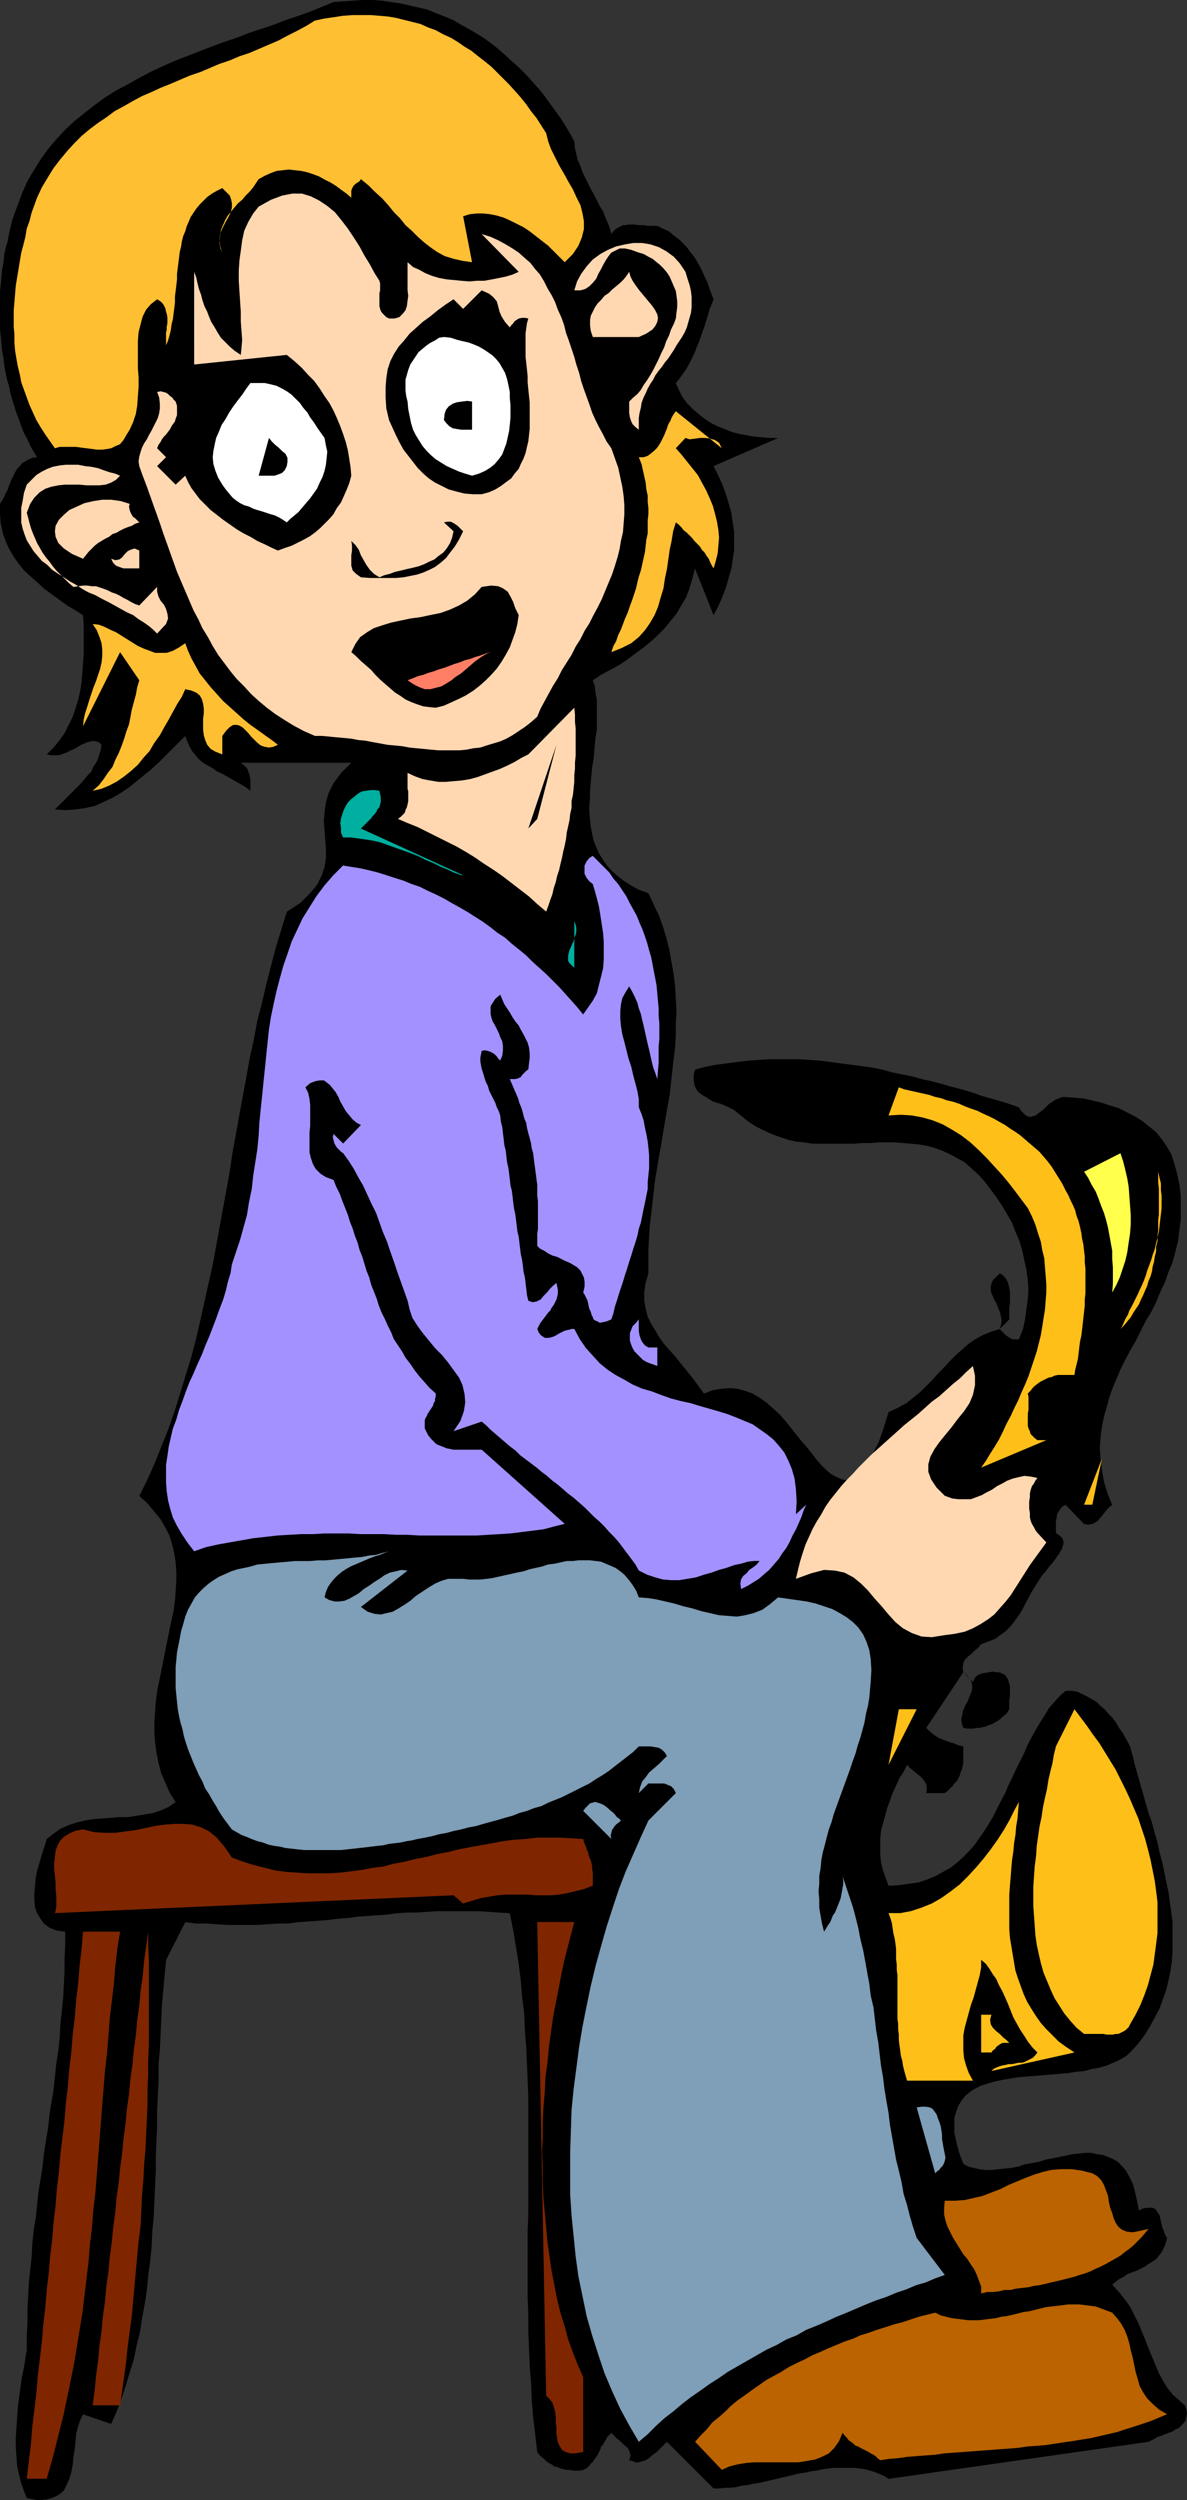 <?xml version="1.0" encoding="UTF-8" standalone="no"?>
<svg
   version="1.0"
   width="73.978mm"
   height="155.711mm"
   id="svg42"
   sodipodi:docname="Saxophonist 05.wmf"
   xmlns:inkscape="http://www.inkscape.org/namespaces/inkscape"
   xmlns:sodipodi="http://sodipodi.sourceforge.net/DTD/sodipodi-0.dtd"
   xmlns="http://www.w3.org/2000/svg"
   xmlns:svg="http://www.w3.org/2000/svg">
  <rect width="100%" height="100%" fill="#333333" stroke="none"/>
  <sodipodi:namedview
     id="namedview42"
     pagecolor="#ffffff"
     bordercolor="#000000"
     borderopacity="0.25"
     inkscape:showpageshadow="2"
     inkscape:pageopacity="0.0"
     inkscape:pagecheckerboard="0"
     inkscape:deskcolor="#d1d1d1"
     inkscape:document-units="mm" />
  <defs
     id="defs1">
    <pattern
       id="WMFhbasepattern"
       patternUnits="userSpaceOnUse"
       width="6"
       height="6"
       x="0"
       y="0" />
  </defs>
  <path
     style="fill:#000000;fill-opacity:1;fill-rule:evenodd;stroke:none"
     d="m 135.275,33.288 0.162,1.616 0.323,1.454 0.323,1.293 0.646,1.454 0.485,1.454 0.646,1.293 0.646,1.293 0.646,1.293 0.808,1.454 0.646,1.293 0.646,1.293 0.808,1.293 0.485,1.293 0.646,1.454 0.485,1.293 0.323,1.293 0.485,-0.646 0.485,-0.485 0.485,-0.323 0.646,-0.323 0.646,-0.323 h 0.646 l 0.646,-0.162 h 0.808 0.646 l 0.808,0.162 h 0.808 0.646 l 0.808,0.162 h 0.808 0.646 0.808 l 1.293,0.646 1.455,0.646 1.131,0.97 1.131,0.808 0.97,0.97 0.97,0.97 0.808,1.131 0.808,0.97 0.808,1.293 0.646,1.131 0.646,1.293 0.485,1.131 0.646,1.293 0.485,1.454 0.485,1.293 0.485,1.293 -0.485,1.293 -0.485,1.131 -0.323,1.293 -0.485,1.454 -0.323,1.131 -0.485,1.293 -0.485,1.454 -0.485,1.293 -0.485,1.131 -0.485,1.293 -0.646,1.293 -0.646,1.293 -0.646,1.131 -0.808,1.131 -0.808,1.131 -0.808,0.97 0.808,1.778 0.808,1.616 1.131,1.454 1.293,1.293 1.293,1.131 1.455,1.131 1.455,0.97 1.616,0.808 1.616,0.646 1.616,0.646 1.778,0.485 1.778,0.323 1.778,0.323 1.939,0.162 1.778,0.162 h 1.939 l -15.192,6.625 1.131,2.262 0.97,2.101 0.808,2.262 0.646,2.101 0.646,2.262 0.323,2.262 0.323,2.101 v 2.262 2.101 l -0.323,2.262 -0.323,2.101 -0.646,2.262 -0.646,2.262 -0.808,2.101 -0.97,2.262 -1.131,2.101 -4.364,-10.988 -0.646,2.424 -0.646,2.262 -0.808,2.101 -1.131,1.939 -1.131,1.939 -1.455,1.778 -1.455,1.778 -1.616,1.616 -1.616,1.454 -1.778,1.454 -1.778,1.293 -1.939,1.454 -1.939,1.293 -2.101,1.131 -2.101,1.131 -1.939,1.293 0.485,1.454 0.162,1.616 0.323,1.616 v 1.616 1.778 1.778 1.778 l -0.323,1.778 -0.162,1.778 -0.162,1.778 -0.162,1.778 -0.323,1.778 -0.162,1.778 -0.162,1.778 -0.162,1.939 v 1.616 l -0.162,1.778 v 1.778 l 0.162,1.616 0.162,1.616 0.323,1.616 0.323,1.616 0.646,1.616 0.646,1.454 0.808,1.293 0.97,1.454 1.131,1.293 1.293,1.131 1.616,1.293 1.778,1.131 1.778,0.97 2.263,0.808 1.293,2.747 1.293,2.747 0.97,2.747 0.808,2.747 0.646,2.747 0.485,2.747 0.485,2.747 0.323,2.909 0.162,2.747 0.162,2.909 -0.162,2.747 v 2.747 l -0.162,2.909 -0.323,2.747 -0.323,2.747 -0.323,2.909 -0.323,2.909 -0.485,2.747 -0.485,2.747 -0.485,2.909 -0.485,2.909 -0.485,2.747 -0.485,2.909 -0.485,2.747 -0.323,2.747 -0.323,2.909 -0.323,2.747 -0.323,2.747 -0.162,2.747 -0.162,2.909 v 2.747 2.747 l -0.646,2.262 -0.323,2.101 v 2.101 l 0.323,1.778 0.485,1.939 0.808,1.616 0.97,1.616 0.97,1.616 1.131,1.616 1.455,1.616 1.293,1.454 1.293,1.616 1.455,1.778 1.293,1.616 1.293,1.778 1.293,1.778 2.101,-0.808 1.939,-0.323 2.101,-0.162 1.778,0.162 1.778,0.485 1.778,0.646 1.616,0.97 1.616,1.131 1.455,1.293 1.616,1.454 1.293,1.454 1.293,1.616 1.293,1.616 1.293,1.616 1.293,1.454 1.131,1.454 1.131,1.454 1.131,1.293 1.131,1.131 1.131,0.97 1.131,0.646 1.131,0.485 0.97,0.323 1.131,-0.162 1.131,-0.485 1.131,-0.808 1.131,-1.293 1.131,-1.616 1.131,-2.101 1.293,-2.585 1.131,-3.232 1.131,-3.717 2.101,-0.97 2.101,-1.131 1.616,-1.293 1.616,-1.293 1.455,-1.454 1.455,-1.454 1.293,-1.454 1.455,-1.454 1.293,-1.454 1.455,-1.454 1.455,-1.293 1.455,-1.293 1.616,-1.131 1.778,-0.97 1.939,-0.808 2.101,-0.646 0.323,-0.97 0.162,-0.97 -0.162,-0.808 -0.162,-0.97 -0.323,-0.808 -0.323,-0.808 -0.323,-0.808 -0.485,-0.808 -0.323,-0.808 -0.323,-0.646 -0.162,-0.808 v -0.646 l 0.162,-0.808 0.323,-0.808 0.808,-0.808 0.808,-0.808 0.646,0.323 0.646,0.646 0.323,0.485 0.323,0.646 0.162,0.646 0.162,0.646 0.162,0.808 v 0.646 0.808 0.808 0.646 l -0.162,0.808 v 0.808 0.808 0.646 0.646 l -2.263,2.262 0.485,0.485 0.485,0.485 0.485,0.485 0.485,0.323 0.485,0.323 0.646,0.323 h 0.646 0.808 l 0.97,-2.424 0.485,-2.262 0.323,-2.424 0.323,-2.262 0.162,-2.262 -0.162,-2.424 -0.323,-2.262 -0.485,-2.262 -0.485,-2.262 -0.646,-2.262 -0.97,-2.262 -0.808,-2.101 -1.131,-1.939 -1.131,-1.939 -1.293,-1.939 -1.293,-1.778 -1.616,-2.101 -1.455,-1.616 -1.616,-1.454 -1.616,-1.454 -1.778,-0.97 -1.778,-0.97 -1.778,-0.808 -1.778,-0.646 -1.778,-0.485 -1.939,-0.323 -1.778,-0.162 -1.939,-0.162 -1.939,-0.162 h -1.939 -1.778 l -2.101,0.162 h -1.939 l -1.939,0.162 h -1.939 -1.939 -1.939 -1.939 -1.939 l -1.939,-0.323 -1.939,-0.162 -1.939,-0.485 -1.939,-0.646 -1.778,-0.646 -1.778,-0.808 -1.939,-0.97 -1.778,-1.131 -1.778,-1.454 -0.808,-0.646 -0.808,-0.646 -0.97,-0.485 -0.97,-0.485 -1.131,-0.485 -1.131,-0.323 -0.97,-0.323 -0.97,-0.646 -0.808,-0.485 -0.808,-0.485 -0.808,-0.646 -0.485,-0.808 -0.323,-0.808 -0.162,-1.131 v -1.131 l 0.323,-1.293 2.424,-0.646 2.424,-0.485 2.586,-0.323 2.424,-0.323 2.586,-0.323 2.424,-0.162 2.424,-0.162 h 2.586 2.424 2.424 l 2.424,0.162 2.424,0.162 2.424,0.323 2.424,0.323 2.424,0.323 2.424,0.323 2.424,0.323 2.424,0.485 2.263,0.646 2.424,0.485 2.424,0.485 2.263,0.646 2.263,0.485 2.424,0.646 2.263,0.646 2.424,0.646 2.263,0.646 2.263,0.808 2.263,0.646 2.263,0.646 2.101,0.646 2.263,0.808 0.646,0.97 0.646,0.646 0.646,0.485 0.808,0.162 0.485,-0.162 0.646,-0.162 0.646,-0.485 0.646,-0.485 0.646,-0.485 0.646,-0.646 0.646,-0.646 0.808,-0.485 0.646,-0.485 0.808,-0.323 0.808,-0.323 h 0.808 l 2.101,0.162 2.101,0.162 2.101,0.485 2.101,0.485 1.939,0.646 2.101,0.646 1.939,0.97 1.939,0.97 1.778,1.131 1.616,1.293 1.616,1.293 1.293,1.616 1.131,1.616 1.131,1.939 0.646,1.939 0.646,2.262 0.646,2.909 0.323,2.747 v 2.909 2.585 l -0.323,2.585 -0.323,2.585 -0.646,2.585 -0.646,2.424 -0.97,2.262 -0.808,2.424 -1.131,2.262 -0.97,2.424 -1.131,2.262 -1.293,2.101 -1.131,2.262 -1.131,2.262 -1.293,2.262 -1.131,2.101 -1.131,2.262 -0.97,2.262 -0.97,2.262 -0.808,2.262 -0.646,2.424 -0.646,2.262 -0.485,2.424 -0.323,2.424 -0.162,2.424 0.162,2.585 0.323,2.585 0.485,2.747 0.808,2.747 1.131,2.747 -0.97,0.808 -0.646,0.808 -0.646,0.808 -0.808,0.97 -0.646,0.646 -0.97,0.485 -0.97,0.162 -0.97,-0.162 -4.364,-4.525 -0.808,0.485 -0.646,0.808 -0.485,0.808 -0.162,0.97 -0.162,0.808 v 0.97 0.97 0.808 l 0.646,0.485 0.646,0.485 0.323,0.485 0.162,0.485 v 0.646 l -0.162,0.485 -0.162,0.646 -0.323,0.485 -0.323,0.646 -0.485,0.646 -0.323,0.485 -0.485,0.646 -0.485,0.646 -0.485,0.485 -0.485,0.646 -0.323,0.485 -1.131,1.293 -0.808,1.293 -0.808,1.293 -0.808,1.293 -0.646,1.293 -0.646,1.131 -0.646,1.293 -0.646,1.131 -0.808,1.131 -0.808,1.131 -0.808,0.97 -0.97,0.97 -1.131,0.808 -1.293,0.97 -1.616,0.646 -1.778,0.646 -0.646,0.808 -0.808,0.646 -0.808,0.808 -0.808,0.646 -0.808,0.808 -0.323,0.808 -0.162,0.97 0.162,1.131 2.263,2.262 0.485,-0.97 0.646,-0.646 0.808,-0.323 0.808,-0.162 0.97,-0.162 0.97,-0.162 0.808,0.162 h 0.808 l 0.646,0.323 0.646,0.323 0.323,0.485 0.323,0.485 0.162,0.485 0.162,0.646 0.162,0.646 v 0.646 0.485 0.646 0.646 l -0.162,0.646 v 0.646 0.646 0.485 0.485 l -0.485,0.808 -0.485,0.485 -0.646,0.485 -0.485,0.485 -0.646,0.485 -0.646,0.323 -0.808,0.485 -0.646,0.162 -0.646,0.323 -0.808,0.162 -0.646,0.162 h -0.808 l -0.646,0.162 h -0.808 -0.808 l -0.808,-0.162 -0.323,-0.97 -0.162,-0.97 0.162,-0.808 0.162,-0.97 0.323,-0.808 0.323,-0.808 0.485,-0.808 0.323,-0.808 0.323,-0.808 0.323,-0.808 0.162,-0.646 v -0.808 l -0.162,-0.808 -0.323,-0.646 -0.646,-0.808 -0.97,-0.808 -8.727,13.089 0.97,0.97 0.808,0.646 0.97,0.646 1.131,0.485 1.293,0.485 1.131,0.323 1.131,0.485 1.293,0.323 v 0.808 0.808 0.808 0.808 0.646 l -0.162,0.808 -0.162,0.646 -0.323,0.808 -0.162,0.646 -0.323,0.646 -0.323,0.646 -0.646,0.646 -0.323,0.485 -0.646,0.646 -0.485,0.485 -0.808,0.646 h -4.364 l 0.162,-1.131 -0.162,-0.97 -0.485,-0.808 -0.646,-0.808 -0.808,-0.646 -0.97,-0.808 -0.808,-0.646 -0.808,-0.808 -0.808,1.616 -0.97,1.454 -0.808,1.778 -0.808,1.778 -0.646,1.778 -0.646,1.778 -0.485,1.778 -0.485,1.778 -0.485,1.778 -0.162,1.939 v 1.778 1.939 l 0.162,1.778 0.485,1.939 0.646,1.778 0.646,1.778 2.586,-0.162 2.263,-0.323 2.263,-0.323 1.939,-0.646 1.939,-0.808 1.778,-0.97 1.778,-0.97 1.455,-1.131 1.455,-1.293 1.455,-1.454 1.293,-1.454 1.131,-1.616 1.131,-1.616 1.131,-1.778 0.97,-1.616 0.97,-1.939 0.97,-1.939 0.97,-1.778 0.808,-1.939 0.97,-1.939 0.808,-1.778 0.97,-1.939 0.97,-1.939 0.808,-1.939 0.97,-1.778 0.97,-1.778 0.97,-1.616 1.131,-1.778 0.97,-1.616 1.293,-1.454 1.131,-1.293 1.455,-1.293 h 1.293 l 1.293,0.162 1.131,0.485 1.293,0.646 1.131,0.646 1.131,0.646 0.97,0.97 0.97,0.808 0.97,1.131 0.97,0.97 0.808,1.131 0.646,1.131 0.808,1.131 0.646,1.131 0.646,1.131 0.485,0.97 0.646,2.262 0.485,2.101 0.646,2.262 0.646,2.262 0.646,2.262 0.646,2.262 0.646,2.262 0.808,2.262 0.646,2.424 0.646,2.262 0.485,2.262 0.646,2.424 0.485,2.262 0.485,2.424 0.485,2.262 0.323,2.424 0.323,2.262 0.323,2.424 v 2.262 2.262 2.424 l -0.162,2.262 -0.323,2.262 -0.485,2.262 -0.485,2.101 -0.808,2.262 -0.808,2.262 -1.131,2.101 -1.131,2.101 -1.293,2.101 -1.616,2.101 -1.778,1.939 -1.131,0.97 -1.455,0.808 -1.455,0.646 -1.455,0.646 -1.778,0.485 -1.778,0.323 -1.778,0.485 -1.939,0.162 -1.939,0.323 -2.101,0.162 -1.939,0.162 -1.939,0.162 -1.939,0.162 -2.101,0.162 -1.778,0.162 -1.939,0.323 -1.778,0.323 -1.616,0.323 -1.616,0.485 -1.616,0.485 -1.293,0.646 -1.293,0.808 -1.131,0.97 -0.808,0.97 -0.808,1.293 -0.485,1.293 -0.485,1.616 v 1.616 1.939 l 0.485,2.262 0.646,2.424 0.97,2.585 1.131,0.646 1.293,0.323 1.455,0.323 1.293,0.162 h 1.455 l 1.455,-0.162 1.616,-0.162 1.616,-0.162 1.616,-0.323 1.455,-0.485 1.778,-0.323 1.616,-0.323 1.616,-0.485 1.616,-0.323 1.616,-0.323 1.616,-0.323 1.455,-0.323 1.616,-0.162 1.455,-0.162 h 1.293 l 1.455,0.323 1.293,0.162 1.293,0.485 1.131,0.485 1.131,0.646 0.97,0.97 0.97,1.131 0.808,1.454 0.808,1.616 0.485,1.778 0.485,2.101 0.485,2.424 0.97,-0.485 0.97,-0.162 h 0.808 0.485 l 0.646,0.323 0.323,0.485 0.323,0.485 0.323,0.485 0.162,0.646 0.162,0.808 0.162,0.646 0.162,0.808 0.323,0.646 0.162,0.646 0.323,0.646 0.323,0.485 -0.323,1.293 -0.485,1.131 -0.485,0.97 -0.646,0.808 -0.646,0.808 -0.97,0.646 -0.808,0.485 -0.97,0.646 -0.97,0.485 -0.97,0.485 -0.97,0.323 -1.131,0.485 -0.97,0.646 -0.97,0.485 -0.808,0.646 -0.808,0.646 1.455,1.616 1.455,1.778 1.293,1.778 0.97,1.939 0.97,1.939 0.808,1.939 0.808,1.939 0.808,2.101 0.808,1.939 0.808,1.939 0.808,1.939 0.97,1.778 0.97,1.616 1.293,1.616 1.455,1.293 1.455,1.293 0.323,0.97 0.162,0.97 -0.162,0.808 -0.162,0.808 -0.485,0.646 -0.485,0.485 -0.646,0.646 -0.808,0.323 -0.646,0.485 -0.97,0.323 -0.808,0.323 -0.808,0.323 -0.97,0.323 -0.808,0.485 -0.646,0.323 -0.646,0.323 -61.254,8.726 -0.97,-0.646 -1.131,-0.485 -1.131,-0.485 -1.131,-0.323 -1.131,-0.323 -1.293,-0.162 -1.131,-0.162 h -1.293 -1.293 -1.131 -1.293 l -1.293,0.162 -1.293,0.162 -1.455,0.323 -1.293,0.162 -1.293,0.323 -1.455,0.162 -1.293,0.323 -1.293,0.323 -1.455,0.323 -1.293,0.323 -1.455,0.323 -1.293,0.323 -1.455,0.323 -1.293,0.162 -1.293,0.323 -1.455,0.162 -1.293,0.323 -1.455,0.162 h -1.293 l -1.293,0.162 h -1.293 l -10.99,-10.988 -0.485,0.485 -0.485,0.485 -0.485,0.485 -0.485,0.485 -0.485,0.485 -0.646,0.485 -0.485,0.323 -0.485,0.485 -0.485,0.323 -0.485,0.323 -0.646,0.162 -0.485,0.162 -0.646,0.162 h -0.646 l -0.646,-0.323 -0.808,-0.162 0.323,-1.131 -0.162,-0.808 -0.485,-0.97 -0.808,-0.646 -0.808,-0.808 -0.808,-0.646 -0.808,-0.808 -0.646,-0.646 -0.485,0.485 -0.485,0.485 -0.323,0.646 -0.323,0.485 -0.323,0.646 -0.485,0.485 -0.162,0.646 -0.323,0.646 -0.323,0.646 -0.323,0.485 -0.485,0.646 -0.323,0.485 -0.485,0.485 -0.485,0.646 -0.646,0.485 -0.646,0.323 -0.808,0.162 h -0.808 -0.808 l -0.646,-0.162 h -0.808 l -0.646,-0.162 -0.808,-0.162 -0.646,-0.323 -0.808,-0.162 -0.646,-0.485 -0.646,-0.323 -0.646,-0.485 -0.485,-0.485 -0.646,-0.485 -0.485,-0.485 -0.485,-0.646 -0.485,-4.201 -0.485,-4.04 -0.323,-4.04 -0.162,-4.04 -0.323,-4.04 -0.162,-4.04 -0.162,-3.878 v -4.04 l -0.162,-4.04 v -4.04 -3.878 -4.04 -3.878 l 0.162,-3.878 v -4.04 -3.878 -4.04 -3.878 -3.878 -3.878 -3.878 l -0.162,-4.04 -0.162,-3.878 -0.162,-3.878 -0.323,-3.878 -0.162,-4.04 -0.485,-3.878 -0.323,-3.878 -0.485,-3.878 -0.646,-4.04 -0.646,-3.878 -0.808,-4.04 -2.586,-0.162 -2.424,-0.162 -2.424,-0.162 h -2.424 -2.424 -2.424 -2.424 l -2.424,0.162 -2.424,0.162 h -2.263 l -2.424,0.162 -2.263,0.323 -2.424,0.162 -2.263,0.162 -2.263,0.162 -2.424,0.323 -2.263,0.162 -2.424,0.323 -2.263,0.162 -2.263,0.162 -2.424,0.162 -2.424,0.323 h -2.263 l -2.424,0.162 -2.424,0.162 h -2.263 -2.424 -2.424 l -2.424,-0.162 -2.424,-0.162 h -2.424 l -2.586,-0.323 -4.525,8.888 -0.323,3.393 -0.323,3.555 -0.323,3.555 -0.162,3.393 -0.162,3.555 -0.162,3.555 -0.323,3.555 v 3.717 l -0.162,3.555 -0.162,3.555 v 3.555 l -0.162,3.555 -0.162,3.717 v 3.555 l -0.162,3.555 -0.162,3.555 -0.162,3.555 -0.323,3.393 -0.162,3.555 -0.323,3.393 -0.485,3.555 -0.323,3.393 -0.485,3.232 -0.646,3.393 -0.485,3.232 -0.808,3.232 -0.646,3.232 -0.97,3.07 -0.97,3.232 -0.97,2.909 -1.131,3.07 -1.293,2.909 -6.626,-2.262 -0.646,1.293 -0.485,1.454 -0.485,1.778 -0.162,1.778 -0.162,1.778 -0.323,1.939 -0.162,1.778 -0.323,1.778 -0.485,1.616 -0.646,1.454 -0.646,1.293 -1.131,0.97 -1.293,0.646 -1.616,0.485 -2.101,0.162 -2.586,-0.485 -0.646,-1.616 -0.646,-1.778 -0.485,-1.939 -0.485,-2.101 -0.162,-2.262 -0.162,-2.262 v -2.262 l 0.162,-2.424 0.162,-2.424 0.162,-2.424 0.323,-2.424 0.323,-2.424 0.323,-2.262 0.485,-2.262 0.323,-2.101 0.323,-1.939 v -3.232 l 0.162,-3.232 v -3.07 l 0.162,-3.07 0.162,-3.232 0.323,-3.07 0.323,-2.909 0.162,-3.07 0.323,-3.232 0.485,-2.909 0.323,-3.07 0.323,-3.07 0.485,-2.909 0.485,-3.07 0.323,-3.07 0.485,-3.07 0.485,-2.909 0.323,-3.07 0.485,-3.07 0.485,-2.909 0.323,-3.07 0.323,-3.07 0.485,-3.07 0.323,-3.07 0.162,-3.07 0.323,-3.07 0.323,-3.07 0.162,-3.07 0.162,-3.07 v -3.232 l 0.162,-3.07 v -3.232 l -2.101,-0.323 -1.616,-0.646 -1.293,-0.97 -0.808,-1.131 -0.808,-1.293 -0.485,-1.454 -0.162,-1.616 v -1.616 l 0.162,-1.778 0.162,-1.778 0.323,-1.778 0.485,-1.616 0.485,-1.616 0.485,-1.616 0.485,-1.454 0.323,-1.131 1.616,-1.293 1.616,-1.131 1.778,-0.808 1.939,-0.646 1.939,-0.485 1.939,-0.323 2.101,-0.162 2.101,-0.162 2.101,-0.162 h 1.939 l 2.101,-0.323 1.939,-0.323 1.939,-0.323 1.939,-0.646 1.778,-0.808 1.616,-1.131 -1.455,-2.262 -0.97,-2.262 -0.97,-2.262 -0.646,-2.424 -0.485,-2.424 -0.323,-2.424 -0.162,-2.262 v -2.424 l 0.162,-2.424 0.162,-2.424 0.323,-2.424 0.485,-2.424 0.485,-2.424 0.485,-2.424 0.485,-2.424 0.485,-2.424 0.485,-2.424 0.485,-2.262 0.485,-2.262 0.323,-2.424 0.162,-2.262 0.162,-2.262 v -2.101 l -0.162,-2.262 -0.323,-2.101 -0.485,-2.101 -0.646,-2.101 -0.97,-1.939 -1.131,-1.939 -1.455,-1.778 -1.616,-1.939 -1.939,-1.778 1.939,-3.878 1.778,-4.04 1.616,-4.04 1.616,-4.04 1.455,-4.201 1.293,-4.201 1.293,-4.201 1.293,-4.201 1.131,-4.363 0.97,-4.201 0.97,-4.363 0.97,-4.363 0.97,-4.363 0.808,-4.363 0.808,-4.525 0.808,-4.363 0.808,-4.363 0.808,-4.525 0.646,-4.363 0.808,-4.363 0.808,-4.525 0.808,-4.363 0.808,-4.363 0.808,-4.525 0.97,-4.363 0.808,-4.363 1.131,-4.363 0.97,-4.201 1.131,-4.363 1.131,-4.363 1.293,-4.201 1.293,-4.201 3.232,-2.101 2.263,-2.262 1.616,-1.939 1.131,-2.262 0.646,-1.939 0.323,-2.101 v -2.262 l -0.162,-2.101 -0.162,-2.101 -0.162,-2.262 0.162,-2.101 0.323,-2.262 0.646,-2.262 1.131,-2.262 1.778,-2.424 2.424,-2.424 h -1.131 -1.293 -1.616 -1.616 -1.778 -1.778 -1.939 -1.778 -1.939 -1.778 -1.939 -1.616 -1.778 -1.455 -1.455 -1.131 l 0.808,0.646 0.646,0.646 0.323,0.808 0.323,0.97 0.162,0.97 v 0.808 0.97 0.808 l -0.97,-0.808 -1.131,-0.646 -1.131,-0.646 -1.131,-0.646 -1.131,-0.646 -1.131,-0.646 -1.131,-0.485 -1.131,-0.808 -1.131,-0.646 -1.131,-0.646 -0.97,-0.808 -0.808,-0.97 -0.808,-0.97 -0.646,-1.131 -0.485,-1.131 -0.485,-1.293 -1.455,1.454 -1.455,1.454 -1.616,1.616 -1.616,1.616 -1.778,1.616 -1.778,1.454 -1.778,1.454 -1.778,1.454 -1.939,1.293 -1.939,1.131 -2.101,0.97 -2.101,0.97 -2.263,0.485 -2.263,0.323 -2.424,0.162 -2.424,-0.162 0.808,-0.808 0.97,-0.97 0.808,-0.808 0.97,-0.97 0.808,-0.808 0.97,-0.97 0.808,-0.808 0.808,-0.97 0.808,-0.97 0.808,-0.808 0.485,-1.131 0.646,-0.97 0.485,-0.97 0.323,-1.131 0.323,-0.97 0.162,-1.131 -0.646,-0.646 -0.646,-0.162 -0.646,-0.162 -0.646,0.162 -0.808,0.162 -0.646,0.323 -0.808,0.323 -0.808,0.485 -0.808,0.485 -0.808,0.323 -0.97,0.485 -0.808,0.323 -0.97,0.323 h -0.97 -0.97 l -0.97,-0.162 1.616,-1.616 1.455,-1.778 1.131,-1.616 0.97,-1.939 0.97,-1.939 0.646,-1.939 0.646,-2.101 0.485,-2.101 0.323,-2.101 0.162,-2.101 0.162,-2.262 0.162,-2.262 v -2.262 -2.262 -2.262 l -0.162,-2.262 -1.778,-1.131 -1.939,-1.131 -1.778,-1.293 -1.778,-1.293 -1.778,-1.293 L 8.889,137.191 7.273,135.737 5.657,134.282 4.364,132.666 3.232,131.05 2.101,129.111 1.293,127.334 0.646,125.395 0.162,123.132 0,121.032 v -2.424 l 0.485,-0.808 0.485,-0.808 0.323,-0.808 0.485,-0.808 0.323,-0.97 0.323,-0.808 0.323,-0.808 0.485,-0.97 0.323,-0.646 0.485,-0.808 0.646,-0.646 0.485,-0.646 0.808,-0.485 0.808,-0.485 0.808,-0.323 1.131,-0.162 L 7.919,106.327 7.111,104.873 6.465,103.418 5.657,101.964 5.01,100.348 4.525,98.894 3.879,97.278 3.394,95.662 2.909,94.208 2.424,92.43 2.101,90.814 1.616,89.198 1.293,87.582 0.97,85.805 0.808,84.189 0.485,82.573 0.323,80.796 0.162,79.018 0,77.241 V 75.625 73.847 72.231 70.454 68.676 l 0.162,-1.616 0.162,-1.778 0.162,-1.778 0.323,-1.616 0.162,-1.778 0.323,-1.616 0.485,-1.616 0.323,-1.778 0.808,-3.393 1.131,-3.07 1.131,-3.07 1.293,-2.909 1.616,-2.747 1.616,-2.585 1.778,-2.424 1.939,-2.262 2.101,-2.262 2.101,-1.939 2.424,-1.939 2.263,-1.778 2.424,-1.778 2.586,-1.616 2.748,-1.454 2.586,-1.454 2.748,-1.454 2.748,-1.293 2.909,-1.293 2.909,-1.131 2.909,-1.131 2.909,-1.131 3.071,-1.131 2.909,-0.97 2.909,-1.131 L 61.577,6.787 64.486,5.817 67.395,4.686 70.304,3.717 73.052,2.747 75.799,1.616 78.547,0.485 80.809,0.323 83.072,0.162 85.496,0 h 2.263 l 2.263,0.162 2.101,0.323 2.263,0.323 2.101,0.485 2.101,0.485 2.101,0.485 1.939,0.808 2.101,0.808 1.939,0.808 1.939,1.131 1.778,0.97 1.939,1.131 1.778,1.131 1.778,1.293 1.616,1.293 1.616,1.454 1.616,1.454 1.616,1.454 1.616,1.616 1.455,1.616 1.455,1.616 1.293,1.616 1.293,1.778 1.293,1.778 1.293,1.778 1.131,1.778 1.131,1.939 z"
     id="path1" />
  <path
     style="fill:#ffbf33;fill-opacity:1;fill-rule:evenodd;stroke:none"
     d="m 128.649,31.349 0.485,1.939 0.646,1.778 0.97,1.939 0.97,1.939 1.131,1.939 0.97,1.778 1.131,1.939 0.808,1.778 0.97,1.939 0.485,1.939 0.323,1.778 v 1.939 l -0.485,1.939 -0.808,1.939 -1.293,1.939 -1.939,1.939 -1.293,-1.293 -1.293,-1.293 -1.293,-1.293 -1.455,-1.131 -1.455,-1.131 -1.455,-1.131 -1.455,-0.97 -1.616,-0.808 -1.616,-0.808 -1.455,-0.646 -1.616,-0.485 -1.616,-0.323 -1.616,-0.162 h -1.455 l -1.616,0.162 -1.616,0.485 2.101,10.827 -2.263,-0.323 -2.101,-0.485 -2.101,-0.646 -1.778,-0.97 -1.616,-1.131 -1.455,-1.131 -1.455,-1.293 -1.455,-1.454 -1.455,-1.293 -1.293,-1.616 -1.455,-1.454 -1.293,-1.616 -1.455,-1.616 -1.616,-1.454 -1.616,-1.616 -1.778,-1.454 -0.323,0.485 -0.485,0.323 -0.485,0.323 -0.485,0.485 -0.323,0.646 -0.162,0.485 v 0.808 0.808 l -1.131,-0.97 -1.131,-0.808 -1.293,-0.97 -1.293,-0.808 -1.293,-0.646 -1.455,-0.808 -1.293,-0.485 -1.455,-0.485 -1.455,-0.323 -1.455,-0.162 -1.455,-0.162 -1.455,0.162 -1.455,0.162 -1.293,0.485 -1.455,0.646 -1.455,0.808 -0.646,0.97 -0.646,0.97 -0.808,0.97 -0.97,0.97 -0.808,0.97 -0.97,0.808 -0.808,0.97 -0.808,0.97 -0.808,0.97 -0.646,1.131 -0.485,1.131 -0.485,1.131 -0.162,1.293 -0.162,1.131 0.162,1.454 0.485,1.454 -0.485,-1.131 -0.162,-1.131 v -0.97 l 0.162,-1.131 0.323,-0.97 0.485,-0.97 0.485,-0.97 0.485,-0.808 0.485,-0.97 0.323,-0.808 0.162,-0.808 v -0.97 l -0.162,-0.808 -0.323,-0.97 -0.808,-0.808 -0.97,-0.97 -1.293,0.646 -1.131,0.646 -1.131,0.808 -0.97,0.97 -0.808,0.808 -0.808,0.97 -0.646,0.97 -0.646,0.97 -0.485,1.131 -0.485,1.131 -0.323,1.131 -0.485,1.131 -0.323,1.293 -0.162,1.131 -0.323,1.293 -0.162,1.293 -0.162,1.293 -0.162,1.293 -0.162,1.293 v 1.293 l -0.162,1.454 -0.162,1.293 -0.162,1.293 v 1.454 l -0.162,1.293 -0.162,1.293 -0.162,1.293 -0.323,1.293 -0.162,1.293 -0.323,1.293 -0.323,1.131 -0.485,1.131 v -0.646 -0.646 -0.808 -0.808 l 0.162,-0.808 v -0.646 l 0.162,-0.808 v -0.808 -0.646 l -0.162,-0.808 -0.162,-0.485 -0.162,-0.808 -0.323,-0.646 -0.323,-0.485 -0.485,-0.485 -0.808,-0.485 -1.455,1.131 -1.131,1.293 -0.808,1.616 -0.485,1.778 -0.485,1.939 -0.162,1.939 v 2.101 2.262 2.262 l 0.162,2.101 v 2.262 l -0.162,2.101 -0.162,2.262 -0.323,1.939 -0.646,1.939 -0.808,1.778 -0.808,1.293 -0.646,1.131 -0.808,0.97 -1.131,0.485 -0.97,0.485 -0.97,0.162 -1.131,0.162 H 22.788 l -1.131,-0.162 -1.293,-0.162 -1.293,-0.162 -1.131,-0.162 H 16.647 15.354 14.061 L 12.93,105.519 11.798,103.903 10.667,102.287 9.536,100.51 8.566,98.894 7.758,97.116 6.95,95.339 6.303,93.561 5.657,91.784 5.01,90.006 4.687,88.229 4.202,86.29 3.879,84.512 3.556,82.573 3.394,80.634 V 78.695 L 3.232,76.917 v -1.939 -1.939 l 0.162,-1.939 0.162,-1.939 0.162,-1.939 0.323,-1.939 0.323,-1.939 0.323,-1.939 0.323,-1.939 0.485,-1.778 0.485,-1.939 0.323,-1.939 0.646,-1.778 0.485,-1.939 0.646,-1.778 0.646,-1.778 1.131,-2.424 1.455,-2.424 1.293,-2.101 1.616,-2.101 1.616,-1.939 1.616,-1.778 1.778,-1.778 1.939,-1.616 1.939,-1.454 1.939,-1.293 1.939,-1.454 2.101,-1.131 2.263,-1.293 2.101,-1.131 2.263,-0.97 2.101,-0.97 2.424,-0.97 2.263,-0.97 2.263,-0.97 2.424,-0.808 2.263,-0.97 2.263,-0.97 2.424,-0.808 2.263,-0.97 2.424,-0.808 2.263,-0.97 2.263,-0.97 2.263,-0.97 2.101,-1.131 2.263,-1.131 2.101,-1.131 2.101,-1.293 2.263,-0.485 2.263,-0.323 2.101,-0.323 2.263,-0.162 h 2.101 2.101 l 2.101,0.162 1.939,0.162 1.939,0.323 1.939,0.485 1.939,0.485 1.939,0.485 1.778,0.808 1.778,0.646 1.778,0.97 1.778,0.808 1.616,0.97 1.616,1.131 1.616,0.97 1.616,1.293 1.455,1.131 1.616,1.293 1.455,1.454 1.293,1.293 1.455,1.454 1.455,1.616 1.293,1.454 1.293,1.616 1.131,1.616 1.293,1.616 1.131,1.778 z"
     id="path2" />
  <path
     style="fill:#ffd8b2;fill-opacity:1;fill-rule:evenodd;stroke:none"
     d="m 89.375,66.091 0.162,0.646 v 0.485 0.646 0.485 l -0.162,0.646 v 0.646 0.646 0.646 0.485 0.646 l 0.162,0.646 0.162,0.485 0.323,0.485 0.485,0.485 0.485,0.485 0.646,0.323 h 1.293 l 1.131,-0.323 0.808,-0.808 0.646,-0.808 0.323,-0.97 0.162,-1.293 0.162,-1.131 -0.162,-1.293 v -6.625 l 1.293,1.131 1.455,0.646 1.455,0.808 1.616,0.646 1.616,0.485 1.778,0.323 1.778,0.162 1.616,0.162 1.939,0.162 1.778,-0.162 h 1.778 l 1.778,-0.323 1.616,-0.323 1.616,-0.323 1.616,-0.485 1.455,-0.646 -8.727,-8.888 2.101,0.646 1.778,0.808 1.778,0.97 1.616,0.97 1.455,0.97 1.455,1.293 1.293,1.131 1.131,1.454 1.131,1.293 0.97,1.616 0.808,1.616 0.97,1.616 0.808,1.616 0.646,1.778 0.808,1.778 0.646,1.778 0.485,1.939 0.646,1.778 0.646,1.939 0.646,1.939 0.485,1.778 0.646,1.939 0.485,1.939 0.646,1.939 0.646,1.778 0.646,1.778 0.646,1.939 0.808,1.778 0.808,1.616 0.97,1.778 0.808,1.616 1.131,1.616 0.808,2.262 0.808,2.262 0.485,2.262 0.485,2.262 0.323,2.262 0.162,2.101 v 2.101 l -0.162,2.101 -0.162,2.101 -0.485,2.101 -0.323,1.939 -0.485,1.939 -0.646,2.101 -0.646,1.939 -0.808,1.939 -0.808,1.939 -0.808,1.939 -0.97,1.939 -0.97,1.778 -0.97,1.939 -1.131,1.778 -0.97,1.939 -1.131,1.778 -0.97,1.939 -1.131,1.778 -1.131,1.778 -0.97,1.939 -1.131,1.778 -0.97,1.778 -0.97,1.778 -0.97,1.778 -0.808,1.939 -1.455,1.293 -1.455,1.131 -1.455,0.97 -1.455,0.97 -1.455,0.808 -1.455,0.646 -1.616,0.485 -1.616,0.485 -1.455,0.485 -1.616,0.162 -1.616,0.323 -1.616,0.162 h -1.616 -1.778 -1.616 l -1.778,-0.162 -1.616,-0.162 -1.778,-0.162 -1.616,-0.162 -1.778,-0.323 -1.616,-0.162 -1.778,-0.162 -1.778,-0.323 -1.778,-0.323 -1.616,-0.323 -1.778,-0.162 -1.616,-0.323 -1.778,-0.162 -1.778,-0.162 -1.616,-0.162 -1.778,-0.162 h -1.616 l -2.586,-1.131 -2.424,-1.293 -2.101,-1.293 -2.263,-1.454 -1.939,-1.454 -1.939,-1.616 -1.778,-1.616 -1.616,-1.778 -1.778,-1.778 -1.455,-1.778 -1.455,-1.939 -1.455,-1.939 -1.293,-2.101 -1.131,-2.101 -1.293,-2.101 -0.97,-2.101 -1.131,-2.101 -0.97,-2.262 -0.97,-2.262 -0.97,-2.262 -0.97,-2.262 -0.808,-2.262 -0.808,-2.262 -0.808,-2.262 -0.808,-2.262 -0.808,-2.424 -0.808,-2.262 -0.808,-2.262 -0.808,-2.262 -0.808,-2.262 -0.808,-2.101 -0.808,-2.262 -0.162,-1.131 0.162,-1.131 0.323,-1.131 0.323,-0.97 0.485,-0.97 0.646,-0.97 0.485,-0.97 0.646,-1.131 0.485,-0.97 0.485,-0.97 0.485,-0.97 0.323,-1.131 0.162,-1.131 v -1.131 l -0.162,-1.454 -0.485,-1.293 0.808,-0.162 0.646,0.162 0.646,0.162 0.485,0.323 0.485,0.485 0.485,0.323 0.323,0.485 0.485,0.485 0.323,0.97 v 0.808 0.808 0.646 l -0.323,0.808 -0.162,0.646 -0.485,0.646 -0.323,0.485 -0.323,0.646 -0.485,0.646 -0.485,0.646 -0.485,0.485 -0.485,0.646 -0.323,0.646 -0.485,0.646 -0.323,0.808 2.101,2.101 -2.101,2.101 4.364,4.363 2.263,-2.101 0.646,1.454 0.808,1.454 0.97,1.293 0.97,1.293 1.293,1.293 1.293,1.293 1.455,1.131 1.455,1.131 1.616,1.131 1.616,1.131 1.616,0.97 1.616,0.808 1.616,0.97 1.778,0.808 1.616,0.808 1.455,0.646 1.778,-0.646 1.455,-0.485 1.616,-0.808 1.293,-0.646 1.455,-0.808 1.293,-0.97 1.131,-0.97 0.97,-0.97 1.131,-1.131 0.97,-1.131 0.808,-1.454 0.97,-1.293 0.646,-1.454 0.646,-1.454 0.646,-1.616 0.485,-1.778 -0.162,-1.939 -0.323,-2.101 -0.323,-1.939 -0.485,-1.939 -0.646,-1.939 -0.646,-1.778 -0.808,-1.939 -0.808,-1.778 -0.97,-1.778 -1.131,-1.616 -1.131,-1.778 -1.293,-1.778 -1.455,-1.454 -1.455,-1.616 -1.778,-1.616 -1.778,-1.454 -21.819,2.262 V 63.99 l 0.485,1.293 0.323,1.454 0.323,1.293 0.485,1.293 0.323,1.293 0.485,1.454 0.646,1.293 0.485,1.293 0.485,1.131 0.808,1.293 0.646,1.131 0.808,1.293 0.97,0.97 1.131,1.131 1.131,0.97 1.455,0.97 0.162,-1.616 0.162,-1.939 -0.162,-2.101 -0.162,-2.262 V 73.362 L 56.567,71.1 56.405,68.676 56.243,66.091 V 63.667 l 0.162,-2.424 0.323,-2.262 0.323,-2.424 0.485,-2.262 0.97,-2.101 1.131,-1.939 1.293,-1.616 2.909,-1.616 2.586,-0.97 2.424,-0.485 h 2.263 l 2.101,0.646 1.939,0.97 1.939,1.293 1.778,1.454 1.455,1.778 1.616,2.101 1.293,1.939 1.455,2.262 1.131,2.101 1.293,2.101 1.131,2.101 z"
     id="path3" />
  <path
     style="fill:#ffd8b2;fill-opacity:1;fill-rule:evenodd;stroke:none"
     d="m 161.457,63.99 0.485,1.616 0.485,1.454 0.323,1.454 0.162,1.293 v 1.454 1.131 l -0.162,1.293 -0.323,1.131 -0.323,1.131 -0.323,1.131 -0.485,1.131 -0.646,1.131 -0.646,0.97 -0.646,0.97 -0.646,1.131 -0.646,0.97 -0.646,0.97 -0.808,0.97 -0.646,0.97 -0.808,0.97 -0.808,1.131 -0.485,0.97 -0.646,0.97 -0.646,1.131 -0.485,1.131 -0.485,0.97 -0.485,1.293 -0.162,1.131 -0.323,1.293 -0.162,1.131 v 1.454 1.293 l -0.808,-0.646 -0.646,-0.646 -0.323,-0.646 -0.323,-0.97 -0.162,-0.97 V 96.308 95.339 94.531 l 0.97,-0.97 0.97,-0.808 0.808,-0.97 0.646,-1.131 0.808,-1.131 0.808,-1.293 0.646,-1.131 0.646,-1.293 0.646,-1.293 0.646,-1.454 0.646,-1.293 0.485,-1.454 0.646,-1.293 0.485,-1.454 0.646,-1.293 0.485,-1.293 0.162,-1.454 0.162,-1.293 v -1.293 l -0.162,-1.293 -0.162,-1.131 -0.485,-1.131 -0.485,-1.131 -0.485,-1.131 -0.646,-0.97 -0.808,-0.97 -0.808,-0.808 -0.808,-0.646 -0.97,-0.808 -0.97,-0.485 -1.131,-0.646 -1.131,-0.323 -1.778,-0.646 -1.455,-0.323 h -1.293 l -0.97,0.485 -0.97,0.485 -0.646,0.808 -0.646,0.97 -0.646,1.131 -0.485,0.97 -0.646,1.131 -0.485,1.131 -0.808,0.97 -0.808,0.808 -0.97,0.646 -1.131,0.323 h -1.455 l 0.646,-2.101 0.97,-1.778 1.293,-1.778 1.455,-1.616 1.778,-1.293 1.778,-0.97 1.939,-0.808 2.101,-0.485 1.939,-0.323 h 2.101 l 1.939,0.323 1.939,0.646 1.778,0.97 1.778,1.293 1.455,1.616 z"
     id="path4" />
  <path
     style="fill:#ffd8b2;fill-opacity:1;fill-rule:evenodd;stroke:none"
     d="m 150.467,79.341 h -10.828 l -0.485,-1.454 -0.162,-1.293 v -1.293 l 0.162,-0.97 0.485,-0.97 0.485,-0.97 0.646,-0.97 0.808,-0.808 0.808,-0.97 0.97,-0.646 0.808,-0.808 0.97,-0.808 0.97,-0.808 0.808,-0.808 0.646,-0.808 0.646,-0.97 0.323,1.131 0.485,0.97 0.646,0.97 0.808,1.131 0.808,0.97 0.808,0.97 0.808,0.97 0.808,0.97 0.646,0.97 0.485,0.97 0.162,0.808 -0.162,0.97 -0.485,0.97 -0.646,0.808 -1.455,0.97 z"
     id="path5" />
  <path
     style="fill:#000000;fill-opacity:1;fill-rule:evenodd;stroke:none"
     d="m 120.083,77.079 0.323,-0.485 0.485,-0.485 0.323,-0.485 0.485,-0.323 0.485,-0.323 0.808,-0.162 h 0.646 l 0.808,0.162 -0.323,1.131 -0.162,1.131 -0.162,1.293 v 1.293 1.293 1.454 1.454 l 0.162,1.454 0.162,1.454 0.162,1.616 v 1.454 l 0.162,1.616 0.162,1.616 0.162,1.454 v 1.616 1.454 1.616 1.616 l -0.162,1.454 -0.162,1.454 -0.323,1.293 -0.323,1.454 -0.485,1.293 -0.646,1.293 -0.485,1.131 -0.97,1.131 -0.808,1.131 -1.131,0.808 -1.293,0.97 -1.293,0.808 -1.455,0.646 -1.778,0.485 h -2.101 l -1.939,-0.162 -1.939,-0.485 -1.778,-0.485 -1.616,-0.808 -1.616,-0.808 -1.455,-0.97 -1.293,-1.131 -1.293,-1.293 -1.131,-1.454 -1.131,-1.454 -1.131,-1.454 -0.97,-1.778 -0.808,-1.616 -0.808,-1.778 -0.808,-1.778 -0.646,-2.747 -0.162,-2.585 v -2.424 l 0.162,-2.101 0.323,-2.101 0.646,-1.939 0.808,-1.616 1.131,-1.778 1.293,-1.454 1.293,-1.616 1.455,-1.293 1.616,-1.454 1.778,-1.293 1.778,-1.454 1.778,-1.293 1.939,-1.293 2.263,2.262 4.364,-4.363 1.778,0.808 0.97,0.808 0.808,0.97 0.323,1.131 0.323,1.293 0.485,1.131 0.808,1.293 z"
     id="path6" />
  <path
     style="fill:#ffffff;fill-opacity:1;fill-rule:evenodd;stroke:none"
     d="m 120.083,92.269 v 1.454 l 0.162,1.616 v 1.616 1.454 l -0.162,1.616 -0.162,1.454 -0.323,1.454 -0.323,1.454 -0.485,1.293 -0.485,1.293 -0.808,1.131 -0.97,1.131 -0.97,0.808 -1.293,0.808 -1.455,0.646 -1.616,0.485 -1.616,-0.485 -1.455,-0.485 -1.455,-0.646 -1.455,-0.646 -1.293,-0.808 -1.293,-0.808 -1.131,-0.97 -0.97,-0.97 -0.97,-1.131 -0.808,-1.293 -0.808,-1.293 -0.646,-1.293 -0.485,-1.616 -0.323,-1.616 -0.323,-1.616 -0.162,-1.778 -0.323,-1.293 -0.162,-1.293 v -1.293 -1.293 l 0.323,-1.131 0.323,-1.131 0.485,-1.293 0.646,-0.97 0.646,-0.97 0.646,-0.97 0.97,-0.808 0.97,-0.808 0.97,-0.646 0.97,-0.485 0.97,-0.646 1.131,-0.162 1.616,0.162 1.455,0.485 1.293,0.323 1.455,0.323 1.293,0.485 1.131,0.485 1.131,0.646 0.97,0.646 1.131,0.808 0.808,0.808 0.808,0.97 0.646,1.131 0.646,1.131 0.485,1.454 0.323,1.454 z"
     id="path7" />
  <path
     style="fill:#ffffff;fill-opacity:1;fill-rule:evenodd;stroke:none"
     d="m 76.446,103.095 0.323,1.778 0.323,1.454 -0.162,1.616 -0.162,1.454 -0.323,1.454 -0.485,1.454 -0.646,1.293 -0.646,1.454 -0.808,1.131 -0.808,1.131 -0.97,1.131 -0.97,1.131 -0.808,0.97 -0.97,0.808 -0.97,0.808 -0.808,0.808 -0.97,-0.646 -0.808,-0.485 -0.97,-0.485 -1.131,-0.323 -0.97,-0.323 -0.97,-0.323 -1.131,-0.323 -0.97,-0.323 -0.97,-0.485 -1.131,-0.323 -0.97,-0.485 -0.97,-0.646 -0.808,-0.646 -0.808,-0.97 -0.808,-0.97 -0.808,-1.131 -0.97,-1.616 -0.646,-1.616 -0.485,-1.616 -0.162,-1.616 0.162,-1.454 0.323,-1.616 0.323,-1.454 0.646,-1.454 0.646,-1.616 0.97,-1.454 0.808,-1.454 0.97,-1.454 0.97,-1.293 1.131,-1.454 0.97,-1.454 0.97,-1.293 h 1.616 1.778 l 1.455,0.323 1.293,0.323 1.293,0.646 1.131,0.646 1.131,0.808 0.97,0.97 0.97,0.97 0.808,1.131 0.97,1.131 0.646,1.131 0.97,1.293 0.808,1.293 0.808,1.131 z"
     id="path8" />
  <path
     style="fill:#000000;fill-opacity:1;fill-rule:evenodd;stroke:none"
     d="m 111.194,101.156 h -0.808 -0.97 -0.808 l -0.97,-0.162 -0.97,-0.162 -0.808,-0.485 -0.646,-0.646 -0.646,-0.808 0.162,-1.454 0.323,-0.97 0.646,-0.808 0.97,-0.646 0.97,-0.323 1.131,-0.162 1.293,-0.162 1.131,0.162 z"
     id="path9" />
  <path
     style="fill:#ffbf33;fill-opacity:1;fill-rule:evenodd;stroke:none"
     d="m 170.023,105.519 -0.646,-1.293 -0.97,-0.646 -1.131,-0.323 -1.131,-0.162 h -1.293 l -1.131,0.162 -1.293,0.162 -0.97,-0.323 -2.263,2.424 1.293,1.454 1.293,1.616 1.293,1.616 1.293,1.616 0.97,1.778 0.97,1.778 0.808,1.778 0.808,1.939 0.485,1.778 0.485,1.939 0.323,1.939 0.162,1.778 -0.162,1.939 -0.162,1.778 -0.485,1.939 -0.485,1.616 -0.485,-0.808 -0.323,-0.646 -0.323,-0.808 -0.485,-0.646 -0.485,-0.808 -0.646,-0.646 -0.485,-0.808 -0.646,-0.646 -0.646,-0.646 -0.485,-0.646 -0.646,-0.646 -0.646,-0.646 -0.808,-0.646 -0.485,-0.646 -0.646,-0.646 -0.646,-0.485 -0.646,2.101 -0.323,2.101 -0.485,2.262 -0.323,2.262 -0.323,2.262 -0.485,2.262 -0.323,2.262 -0.646,2.101 -0.646,2.262 -0.808,1.939 -1.131,1.939 -1.131,1.616 -1.455,1.616 -1.778,1.454 -2.263,1.131 -2.424,0.97 0.485,-1.454 0.646,-1.131 0.485,-1.454 0.646,-1.293 0.485,-1.293 0.485,-1.293 0.646,-1.454 0.485,-1.454 0.485,-1.293 0.485,-1.454 0.485,-1.454 0.323,-1.454 0.323,-1.293 0.485,-1.454 0.323,-1.454 0.323,-1.454 0.323,-1.454 0.162,-1.454 0.162,-1.454 0.323,-1.454 v -1.616 -1.454 l 0.162,-1.454 v -1.454 l -0.162,-1.454 v -1.454 l -0.323,-1.454 -0.162,-1.616 -0.323,-1.454 -0.323,-1.454 -0.323,-1.454 -0.646,-1.616 h 1.131 l 0.97,-0.323 0.646,-0.485 0.808,-0.646 0.646,-0.646 0.485,-0.646 0.485,-0.808 0.323,-0.646 0.485,-0.97 0.323,-0.808 0.323,-0.808 0.323,-0.97 0.485,-0.808 0.323,-0.808 0.485,-0.808 0.485,-0.646 z"
     id="path10" />
  <path
     style="fill:#000000;fill-opacity:1;fill-rule:evenodd;stroke:none"
     d="m 67.557,109.72 -0.485,0.97 -0.646,0.646 -0.808,0.323 -0.97,0.323 h -0.808 -0.97 -0.97 -0.97 l 2.424,-8.888 0.646,0.808 0.808,0.808 0.808,0.646 0.808,0.808 0.808,0.646 0.485,0.97 v 0.97 z"
     id="path11" />
  <path
     style="fill:#ffd8b2;fill-opacity:1;fill-rule:evenodd;stroke:none"
     d="m 28.283,111.983 -0.97,0.97 -1.131,0.646 -1.293,0.485 -1.455,0.162 h -1.455 -1.616 l -1.616,-0.162 h -1.778 -1.616 l -1.616,0.162 -1.616,0.323 -1.455,0.485 -1.293,0.808 -1.293,1.293 -0.97,1.454 -0.808,2.101 0.323,1.131 0.323,1.293 0.323,1.131 0.485,1.293 0.485,1.131 0.485,1.131 0.646,1.131 0.646,1.131 0.808,1.131 0.808,0.97 0.808,1.131 0.808,0.97 0.97,0.97 0.97,0.97 0.97,0.97 1.131,0.97 1.131,-0.162 1.131,-0.162 h 0.97 l 1.131,0.162 h 0.97 l 0.97,0.323 0.97,0.323 0.808,0.323 0.97,0.485 0.97,0.323 0.97,0.485 0.808,0.485 0.97,0.485 0.808,0.485 0.97,0.485 0.97,0.323 4.202,-4.363 v 1.131 l 0.323,1.131 0.485,0.97 0.808,0.97 0.485,0.97 0.323,1.131 0.162,1.131 -0.485,1.293 -2.101,2.262 -0.97,-0.97 -0.97,-0.808 -1.131,-0.808 -1.293,-0.808 -1.293,-0.97 -1.455,-0.646 -1.455,-0.808 -1.455,-0.808 -1.455,-0.808 -1.616,-0.808 -1.455,-0.808 -1.616,-0.646 -1.455,-0.808 -1.455,-0.97 -1.455,-0.808 -1.455,-0.97 -1.293,-0.808 -1.455,-0.97 -1.131,-1.131 -1.293,-0.97 -0.97,-1.131 -0.97,-1.131 -0.808,-1.293 -0.808,-1.293 -0.485,-1.293 -0.485,-1.454 -0.323,-1.454 v -1.616 -1.778 l 0.323,-1.616 0.323,-1.939 0.646,-1.939 1.131,-1.131 1.131,-1.131 1.293,-0.808 1.293,-0.646 1.293,-0.485 1.616,-0.323 1.455,-0.162 h 1.455 1.455 l 1.616,0.323 1.455,0.162 1.616,0.323 1.293,0.485 1.455,0.485 1.293,0.323 z"
     id="path12" />
  <path
     style="fill:#ffd8b2;fill-opacity:1;fill-rule:evenodd;stroke:none"
     d="m 30.546,118.608 -0.162,0.646 0.162,0.808 0.162,0.485 0.323,0.646 0.323,0.485 0.485,0.323 0.485,0.485 0.485,0.485 -0.97,0.323 -0.808,0.485 -0.97,0.323 -0.808,0.323 -0.97,0.485 -0.808,0.485 -0.97,0.323 -0.808,0.646 -0.97,0.485 -0.808,0.485 -0.808,0.485 -0.808,0.646 -0.646,0.646 -0.808,0.808 -0.646,0.808 -0.646,0.808 -2.586,-1.131 -1.939,-1.293 -1.293,-1.293 -0.646,-1.454 -0.162,-1.293 0.162,-1.293 0.808,-1.454 1.131,-1.131 1.293,-1.131 1.778,-0.808 1.778,-0.808 2.101,-0.485 2.101,-0.323 h 2.101 l 2.263,0.323 z"
     id="path13" />
  <path
     style="fill:#000000;fill-opacity:1;fill-rule:evenodd;stroke:none"
     d="m 109.093,125.072 -0.97,1.939 -0.97,1.616 -1.131,1.454 -0.97,1.293 -1.293,1.131 -1.293,0.97 -1.293,0.646 -1.455,0.646 -1.455,0.485 -1.616,0.323 -1.616,0.323 -1.778,0.162 h -1.939 -1.939 -2.101 l -2.263,-0.162 -1.131,-0.808 -0.808,-0.808 -0.323,-1.131 v -1.131 -1.293 l 0.162,-1.131 v -1.293 l -0.162,-0.97 0.97,0.97 0.808,1.131 0.485,1.293 0.646,1.131 0.646,1.131 0.808,1.131 0.97,0.97 1.293,0.808 1.131,-0.485 1.293,-0.323 1.293,-0.485 1.455,-0.323 1.293,-0.323 1.455,-0.323 1.293,-0.323 1.293,-0.485 1.293,-0.646 1.131,-0.485 0.97,-0.808 1.131,-0.808 0.808,-0.97 0.808,-1.293 0.485,-1.293 0.323,-1.454 -2.263,-2.101 0.808,-0.162 h 0.808 l 0.646,0.323 0.485,0.323 0.485,0.323 0.485,0.485 0.323,0.323 z"
     id="path14" />
  <path
     style="fill:#ffd8b2;fill-opacity:1;fill-rule:evenodd;stroke:none"
     d="M 32.809,133.797 H 31.839 30.869 30.061 29.091 l -0.97,-0.323 -0.808,-0.323 -0.646,-0.646 -0.485,-0.97 0.97,0.323 0.97,-0.162 0.646,-0.485 0.646,-0.808 0.646,-0.646 0.646,-0.323 0.97,-0.323 1.131,0.485 z"
     id="path15" />
  <path
     style="fill:#000000;fill-opacity:1;fill-rule:evenodd;stroke:none"
     d="m 122.184,144.786 -0.323,2.101 -0.485,1.939 -0.646,1.778 -0.646,1.778 -0.97,1.778 -0.97,1.616 -1.131,1.616 -1.293,1.454 -1.293,1.293 -1.455,1.293 -1.455,1.131 -1.778,1.131 -1.616,0.808 -1.778,0.808 -1.778,0.808 -1.939,0.485 -1.616,-0.162 -1.293,-0.162 -1.455,-0.485 -1.293,-0.485 -1.455,-0.646 -1.131,-0.808 -1.293,-0.808 -1.131,-0.97 -1.131,-0.97 -1.293,-1.131 -1.131,-1.131 -0.97,-1.131 -1.293,-1.131 -1.131,-0.97 -1.131,-1.131 -1.131,-0.97 0.97,-1.939 1.131,-1.616 1.616,-1.131 1.616,-0.97 1.939,-0.646 2.101,-0.646 2.263,-0.485 2.263,-0.485 2.424,-0.323 2.263,-0.485 2.424,-0.485 2.263,-0.808 2.101,-0.97 1.939,-1.131 1.778,-1.454 1.616,-1.778 2.263,-0.323 1.616,0.162 1.131,0.485 1.131,0.808 0.646,1.131 0.646,1.293 0.485,1.454 z"
     id="path16" />
  <path
     style="fill:#ffbf33;fill-opacity:1;fill-rule:evenodd;stroke:none"
     d="m 43.637,151.411 0.646,1.778 0.808,1.778 0.97,1.778 0.97,1.778 1.293,1.616 1.293,1.616 1.455,1.616 1.455,1.616 1.616,1.454 1.616,1.454 1.616,1.454 1.616,1.293 1.616,1.131 1.778,1.293 1.616,1.131 1.455,1.131 -1.131,0.485 -0.97,0.162 -0.97,-0.162 -0.97,-0.323 -0.808,-0.646 -0.646,-0.646 -0.808,-0.808 -0.646,-0.808 -0.646,-0.646 -0.646,-0.646 -0.808,-0.485 -0.646,-0.162 h -0.808 l -0.808,0.485 -0.808,0.808 -0.97,1.293 v 4.363 l -1.616,-0.646 -1.131,-0.646 -0.808,-0.97 -0.485,-1.131 -0.323,-1.131 -0.162,-1.293 v -1.293 -1.293 l 0.162,-1.293 v -1.131 l -0.162,-1.131 -0.323,-1.131 -0.485,-0.808 -0.808,-0.646 -1.131,-0.485 -1.455,-0.323 -0.808,1.778 -1.131,1.778 -0.97,1.778 -0.97,1.778 -1.131,1.939 -0.97,1.778 -1.293,1.778 -1.131,1.939 -1.455,1.616 -1.293,1.616 -1.616,1.454 -1.616,1.293 -1.616,1.131 -1.778,0.97 -1.939,0.808 -2.101,0.485 1.455,-1.293 1.131,-1.454 0.97,-1.454 1.131,-1.454 0.646,-1.616 0.808,-1.616 0.646,-1.616 0.646,-1.778 0.485,-1.616 0.646,-1.778 0.323,-1.616 0.323,-1.778 0.485,-1.778 0.485,-1.778 0.323,-1.778 0.485,-1.616 -4.525,-6.625 -8.727,17.452 0.162,-1.616 0.323,-1.454 0.485,-1.454 0.485,-1.616 0.485,-1.454 0.485,-1.454 0.646,-1.616 0.485,-1.454 0.485,-1.454 0.323,-1.454 0.162,-1.454 v -1.616 l -0.162,-1.454 -0.485,-1.454 -0.646,-1.616 -0.97,-1.454 1.455,0.162 1.293,0.485 1.293,0.646 1.455,0.646 1.293,0.808 1.293,0.808 1.293,0.808 1.293,0.808 1.455,0.646 1.293,0.485 1.293,0.485 h 1.293 1.455 l 1.455,-0.485 1.455,-0.808 z"
     id="path17" />
  <path
     style="fill:#ff7f66;fill-opacity:1;fill-rule:evenodd;stroke:none"
     d="m 115.558,153.512 -1.131,0.485 -1.293,0.808 -1.131,0.808 -1.131,0.97 -1.131,0.97 -1.131,0.97 -1.293,0.808 -0.97,0.808 -1.293,0.808 -1.131,0.646 -1.293,0.323 -1.293,0.323 h -1.293 l -1.293,-0.485 -1.293,-0.646 -1.455,-0.97 1.293,-0.485 1.131,-0.485 1.293,-0.323 1.293,-0.485 1.131,-0.323 1.293,-0.485 1.131,-0.323 1.293,-0.485 1.293,-0.485 1.131,-0.323 1.131,-0.485 1.293,-0.323 1.293,-0.485 1.131,-0.323 1.293,-0.485 z"
     id="path18" />
  <path
     style="fill:#ffd8b2;fill-opacity:1;fill-rule:evenodd;stroke:none"
     d="m 128.649,214.593 -2.101,-1.778 -1.939,-1.778 -2.101,-1.616 -2.101,-1.616 -2.101,-1.616 -2.101,-1.454 -2.263,-1.454 -2.101,-1.454 -2.101,-1.293 -2.263,-1.293 -2.263,-1.131 -2.263,-1.131 -2.263,-1.131 -2.263,-1.131 -2.424,-0.97 -2.263,-0.97 0.646,-0.485 0.485,-0.485 0.485,-0.485 0.162,-0.646 0.323,-0.646 0.162,-0.646 0.162,-0.808 v -0.646 -0.808 -0.808 l -0.162,-0.646 v -0.808 -0.808 -0.646 -0.808 -0.646 l 1.778,0.808 1.778,0.646 1.778,0.323 1.939,0.323 h 1.778 l 1.778,-0.162 1.939,-0.162 1.939,-0.323 1.778,-0.485 1.778,-0.646 1.778,-0.646 1.778,-0.646 1.778,-0.808 1.616,-0.808 1.616,-0.97 1.616,-0.808 10.828,-10.988 0.162,1.616 v 1.778 l 0.162,1.454 v 1.616 1.616 1.616 1.616 l -0.162,1.616 v 1.454 l -0.162,1.454 v 1.616 l -0.162,1.616 -0.162,1.454 -0.323,1.454 v 1.616 l -0.323,1.454 -0.162,1.454 -0.323,1.454 -0.323,1.454 -0.162,1.454 -0.323,1.616 -0.323,1.293 -0.323,1.616 -0.323,1.293 -0.323,1.454 -0.485,1.454 -0.323,1.454 -0.485,1.454 -0.323,1.454 -0.485,1.293 -0.485,1.454 z"
     id="path19" />
  <path
     style="fill:#000000;fill-opacity:1;fill-rule:evenodd;stroke:none"
     d="m 124.447,195.04 6.626,-19.714 -4.525,17.452 z"
     id="path20" />
  <path
     style="fill:#00afa0;fill-opacity:1;fill-rule:evenodd;stroke:none"
     d="m 89.375,186.153 0.162,0.808 0.162,0.646 v 0.646 0.485 l -0.162,0.646 -0.162,0.646 -0.485,0.485 -0.162,0.485 -0.485,0.646 -0.485,0.485 -0.323,0.485 -0.485,0.485 -0.485,0.485 -0.485,0.485 -0.485,0.485 -0.485,0.485 24.081,10.988 h -0.485 l -0.808,-0.323 -0.97,-0.323 -1.293,-0.646 -1.616,-0.646 -1.616,-0.808 -1.939,-0.808 -1.939,-0.97 -2.101,-0.808 -2.263,-0.808 -2.263,-0.808 -2.263,-0.808 -2.263,-0.485 -2.263,-0.323 -2.263,-0.323 h -1.939 l -0.485,-1.131 v -1.131 l -0.162,-1.131 0.162,-1.131 0.323,-0.97 0.323,-0.97 0.485,-0.97 0.485,-0.808 0.808,-0.808 0.808,-0.646 0.808,-0.646 0.808,-0.485 0.97,-0.162 1.131,-0.162 h 0.97 z"
     id="path21" />
  <path
     style="fill:#a391ff;fill-opacity:1;fill-rule:evenodd;stroke:none"
     d="m 154.831,254.021 -0.485,-1.454 -0.485,-1.293 -0.323,-1.293 -0.323,-1.454 -0.323,-1.454 -0.323,-1.293 -0.323,-1.454 -0.323,-1.454 -0.323,-1.454 -0.323,-1.293 -0.323,-1.454 -0.485,-1.293 -0.323,-1.293 -0.646,-1.454 -0.646,-1.293 -0.646,-1.131 -0.808,1.293 -0.808,1.454 -0.323,1.454 -0.162,1.616 v 1.778 l 0.162,1.778 0.323,1.939 0.485,1.778 0.485,1.939 0.485,1.939 0.646,1.939 0.485,2.101 0.485,1.778 0.485,1.939 0.323,1.778 v 1.939 l 0.646,1.616 0.485,1.454 0.323,1.778 0.323,1.454 0.323,1.778 0.162,1.454 0.162,1.778 v 1.454 1.616 l -0.162,1.616 -0.162,1.616 v 1.616 l -0.323,1.616 -0.323,1.616 -0.323,1.454 -0.323,1.616 -0.323,1.616 -0.485,1.454 -0.323,1.616 -0.485,1.616 -0.485,1.454 -0.485,1.616 -0.485,1.454 -0.485,1.616 -0.485,1.454 -0.485,1.616 -0.485,1.454 -0.485,1.454 -0.485,1.616 -0.485,1.454 -0.323,1.454 -0.485,1.454 -1.131,0.485 -0.808,0.162 -0.808,0.162 -0.485,-0.323 -0.485,-0.162 -0.485,-0.323 -0.162,-0.485 -0.323,-0.646 -0.162,-0.646 -0.323,-0.646 -0.162,-0.646 -0.162,-0.808 -0.162,-0.646 -0.323,-0.646 -0.323,-0.646 -0.323,-0.485 0.323,-1.454 v -1.131 l -0.162,-0.97 -0.485,-0.97 -0.323,-0.646 -0.808,-0.808 -0.808,-0.485 -0.808,-0.485 -1.131,-0.485 -0.97,-0.485 -0.97,-0.485 -1.131,-0.323 -0.97,-0.485 -0.97,-0.646 -0.97,-0.485 -0.646,-0.646 v -1.293 -1.454 l 0.162,-1.293 v -1.293 -1.293 -1.293 -1.293 -1.293 l -0.162,-1.293 v -1.293 -1.293 l -0.162,-1.131 -0.162,-1.293 -0.162,-1.293 -0.162,-1.131 -0.162,-1.293 -0.162,-1.293 -0.323,-1.131 -0.162,-1.131 -0.323,-1.293 -0.323,-1.131 -0.323,-1.293 -0.162,-1.131 -0.485,-1.131 -0.323,-1.293 -0.323,-1.131 -0.485,-1.131 -0.323,-1.131 -0.485,-1.131 -0.485,-1.131 -0.485,-1.131 -0.485,-1.131 h 0.646 0.646 l 0.646,-0.162 0.646,-0.323 0.323,-0.485 0.485,-0.485 0.485,-0.485 0.485,-0.323 0.162,-1.454 0.162,-1.293 v -1.131 l -0.162,-1.293 -0.323,-1.131 -0.485,-0.97 -0.485,-0.97 -0.646,-1.131 -0.485,-0.97 -0.808,-0.97 -0.646,-0.97 -0.646,-1.131 -0.646,-0.97 -0.646,-0.97 -0.485,-1.131 -0.485,-1.131 -1.131,0.97 -0.646,0.97 -0.485,0.808 v 0.808 0.97 l 0.162,0.808 0.323,0.97 0.485,0.808 0.485,0.97 0.485,0.97 0.323,0.97 0.485,0.97 0.162,1.131 v 0.97 l -0.162,1.293 -0.485,1.131 -0.485,-0.485 -0.323,-0.485 -0.485,-0.485 -0.485,-0.323 -0.646,-0.323 -0.485,-0.162 -0.808,-0.162 -0.646,0.162 -0.162,0.808 -0.162,0.808 v 0.808 l 0.162,0.97 0.162,0.808 0.323,0.97 0.323,1.131 0.323,0.97 0.485,0.97 0.323,1.131 0.485,0.97 0.485,0.97 0.485,0.97 0.323,0.97 0.485,0.97 0.323,0.97 0.162,1.454 0.323,1.293 0.162,1.454 0.162,1.293 0.162,1.454 0.323,1.293 0.162,1.454 0.162,1.293 0.323,1.454 0.162,1.293 0.162,1.293 0.162,1.454 0.323,1.293 0.162,1.293 0.162,1.454 0.162,1.293 0.323,1.454 0.162,1.293 0.162,1.293 0.162,1.454 0.323,1.293 0.162,1.454 0.162,1.293 0.162,1.293 0.323,1.454 0.162,1.293 0.162,1.454 0.323,1.293 0.162,1.454 0.162,1.293 0.162,1.454 0.323,1.293 0.97,0.323 0.97,-0.162 0.97,-0.485 0.646,-0.808 0.808,-0.808 0.646,-0.808 0.808,-0.808 0.808,-0.646 0.162,0.808 0.162,0.808 v 0.97 l -0.162,0.646 -0.162,0.646 -0.323,0.646 -0.323,0.646 -0.485,0.646 -0.323,0.646 -0.485,0.485 -0.485,0.646 -0.485,0.646 -0.485,0.646 -0.485,0.646 -0.323,0.646 -0.323,0.646 0.323,0.808 0.485,0.646 0.485,0.323 0.485,0.323 h 0.485 0.485 l 0.646,-0.162 0.485,-0.162 0.646,-0.323 0.485,-0.323 0.646,-0.323 0.646,-0.323 0.485,-0.162 0.808,-0.162 0.485,-0.162 h 0.646 l 1.293,2.424 1.455,2.101 1.616,1.778 1.616,1.778 1.778,1.454 1.939,1.293 2.101,1.131 1.939,1.131 2.263,0.97 2.263,0.646 2.101,0.808 2.263,0.808 2.424,0.646 2.263,0.485 2.101,0.646 2.263,0.646 2.263,0.646 2.101,0.646 2.101,0.808 1.939,0.808 1.939,0.808 1.616,1.131 1.616,1.131 1.616,1.293 1.293,1.454 1.293,1.616 0.97,1.939 0.808,1.939 0.646,2.262 0.323,2.585 0.162,2.747 -0.162,3.07 2.424,-2.262 -0.646,1.454 -0.485,1.454 -0.646,1.454 -0.646,1.454 -0.808,1.454 -0.646,1.454 -0.808,1.454 -0.97,1.293 -0.808,1.293 -1.131,1.293 -1.131,1.293 -1.131,0.97 -1.293,1.131 -1.293,0.808 -1.293,0.808 -1.616,0.808 -0.162,-1.293 0.162,-0.97 0.485,-0.808 0.808,-0.646 0.646,-0.808 0.97,-0.646 0.808,-0.646 0.646,-0.808 h -1.293 l -1.455,0.162 -1.616,0.485 -1.616,0.323 -1.778,0.646 -1.778,0.485 -1.778,0.646 -1.778,0.485 -1.939,0.646 -1.939,0.323 -1.939,0.323 h -1.939 l -1.939,-0.162 -1.778,-0.485 -1.939,-0.646 -1.939,-0.97 -0.808,-1.454 -0.97,-1.293 -0.97,-1.293 -0.97,-1.293 -0.97,-1.293 -1.131,-1.293 -1.131,-1.131 -1.131,-1.293 -1.131,-1.131 -1.293,-1.131 -1.131,-1.131 -1.131,-1.131 -1.293,-1.131 -1.293,-1.131 -1.293,-0.97 -1.293,-1.131 -1.131,-0.97 -1.293,-0.97 -1.293,-1.131 -1.293,-0.97 -1.131,-0.97 -1.293,-0.97 -1.293,-0.97 -1.293,-0.97 -1.131,-1.131 -1.293,-0.97 -1.131,-0.97 -1.131,-0.97 -1.131,-0.97 -1.131,-0.97 -0.97,-0.97 -1.131,-0.97 -6.626,2.262 1.616,-2.424 0.808,-2.262 0.323,-2.101 -0.162,-1.939 -0.485,-2.101 -0.808,-1.778 -1.293,-1.778 -1.293,-1.778 -1.455,-1.778 -1.616,-1.616 -1.455,-1.778 -1.455,-1.778 -1.293,-1.778 -1.131,-1.778 -0.646,-1.939 -0.485,-2.101 -0.808,-2.262 -0.808,-2.262 -0.808,-2.262 -0.808,-2.424 -0.808,-2.262 -0.808,-2.424 -0.97,-2.262 -0.808,-2.262 -0.808,-2.262 -1.131,-2.262 -0.97,-2.101 -0.97,-2.101 -1.131,-1.939 -1.131,-2.101 -1.131,-1.778 -1.293,-1.778 -0.485,-0.323 -0.485,-0.485 -0.485,-0.485 -0.323,-0.485 -0.323,-0.646 -0.162,-0.646 -0.162,-0.646 0.162,-0.808 2.263,2.262 4.202,-4.363 -0.97,-0.485 -0.97,-0.808 -0.808,-0.97 -0.808,-0.97 -0.646,-1.131 -0.646,-1.131 -0.485,-1.131 -0.646,-1.131 -0.646,-0.808 -0.646,-0.808 -0.808,-0.646 -0.646,-0.485 h -0.97 l -0.97,0.162 -1.293,0.485 -1.131,0.97 0.646,1.293 0.323,1.454 0.162,1.454 v 1.616 1.616 1.616 l -0.162,1.616 v 1.616 1.454 1.616 l 0.323,1.293 0.485,1.454 0.646,1.131 1.131,1.131 1.293,0.808 1.778,0.646 0.646,1.616 0.808,1.616 0.646,1.778 0.646,1.616 0.646,1.616 0.485,1.616 0.646,1.616 0.485,1.616 0.646,1.616 0.485,1.778 0.646,1.616 0.485,1.616 0.485,1.616 0.646,1.616 0.485,1.778 0.646,1.616 0.646,1.616 0.485,1.616 0.646,1.616 0.808,1.616 0.646,1.454 0.808,1.616 0.646,1.616 0.97,1.454 0.97,1.454 0.808,1.454 1.131,1.454 0.97,1.454 1.131,1.454 1.293,1.454 1.131,1.293 1.455,1.293 v 0.646 l -0.162,0.646 v 0.485 l -0.323,0.485 -0.162,0.646 -0.323,0.485 -0.323,0.485 -0.323,0.485 -0.323,0.485 -0.162,0.485 -0.323,0.485 -0.162,0.485 v 0.646 0.485 0.808 l 0.323,0.646 0.485,0.97 0.646,0.808 0.646,0.646 0.646,0.646 0.808,0.323 0.808,0.323 0.808,0.323 0.808,0.162 0.808,0.162 h 0.97 0.97 0.97 0.97 0.97 0.808 0.97 l 19.556,17.452 -2.586,0.646 -2.424,0.646 -2.586,0.323 -2.586,0.323 -2.586,0.323 -2.586,0.162 -2.748,0.162 -2.586,0.162 h -2.748 -2.586 -2.748 -2.748 -2.748 l -2.748,-0.162 h -2.748 l -2.748,-0.162 h -2.909 -2.748 l -2.748,-0.162 h -2.748 -2.909 l -2.748,0.162 h -2.748 l -2.909,0.162 -2.748,0.162 -2.748,0.323 -2.909,0.323 -2.748,0.485 -2.748,0.485 -2.748,0.485 -2.909,0.646 -2.748,0.97 -1.616,-2.101 -1.293,-1.939 -1.131,-1.939 -0.97,-1.939 -0.646,-2.101 -0.485,-1.939 -0.323,-2.101 -0.162,-2.101 v -2.101 -2.101 l 0.323,-2.101 0.323,-2.262 0.485,-2.101 0.485,-2.101 0.808,-2.101 0.646,-2.262 0.808,-2.101 0.808,-2.262 0.808,-2.101 0.97,-2.101 0.97,-2.262 0.97,-2.101 0.808,-2.101 0.97,-2.262 0.808,-2.101 0.808,-2.101 0.808,-2.262 0.808,-2.101 0.646,-2.101 0.485,-2.101 0.646,-2.101 0.323,-2.101 0.97,-2.909 0.97,-2.909 0.808,-2.909 0.808,-2.909 0.485,-3.07 0.646,-3.07 0.323,-3.07 0.485,-3.07 0.485,-3.07 0.323,-3.232 0.162,-3.07 0.323,-3.232 0.323,-3.07 0.323,-3.232 0.323,-3.07 0.323,-3.232 0.323,-3.07 0.323,-3.07 0.485,-3.07 0.646,-3.07 0.646,-2.909 0.808,-3.07 0.808,-2.909 0.97,-2.747 0.97,-2.909 1.293,-2.747 1.293,-2.747 1.616,-2.585 1.616,-2.585 1.939,-2.585 2.101,-2.424 2.263,-2.262 1.939,0.323 2.101,0.323 2.101,0.485 1.939,0.485 2.101,0.646 1.939,0.646 2.101,0.646 1.939,0.808 1.939,0.646 1.939,0.97 1.778,0.808 1.939,0.97 1.939,1.131 1.778,0.97 1.939,1.131 1.778,1.131 1.778,1.131 1.778,1.293 1.616,1.293 1.778,1.131 1.616,1.454 1.616,1.293 1.778,1.454 1.455,1.454 1.616,1.454 1.616,1.454 1.455,1.454 1.616,1.616 1.455,1.616 1.455,1.616 1.293,1.454 1.455,1.778 1.131,-1.616 1.131,-1.616 0.97,-1.778 0.485,-1.939 0.485,-1.939 0.485,-1.939 0.162,-2.101 v -2.101 -2.101 l -0.162,-2.101 -0.323,-2.101 -0.323,-2.101 -0.323,-1.939 -0.485,-1.939 -0.485,-1.778 -0.485,-1.616 -0.808,-0.646 -0.646,-0.808 -0.485,-0.97 v -0.97 -0.97 l 0.485,-0.97 0.646,-0.808 0.808,-0.485 1.293,1.293 1.293,1.293 1.293,1.293 0.97,1.454 1.131,1.293 0.97,1.454 0.97,1.454 0.808,1.616 0.808,1.454 0.808,1.454 0.646,1.616 0.646,1.454 0.646,1.778 0.485,1.454 0.485,1.778 0.485,1.616 0.323,1.616 0.323,1.778 0.323,1.616 0.323,1.778 0.162,1.778 0.162,1.778 0.162,1.778 v 1.778 l 0.162,1.778 v 1.778 1.939 l -0.162,1.778 v 1.939 1.778 l -0.162,1.939 z"
     id="path22" />
  <path
     style="fill:#00afa0;fill-opacity:1;fill-rule:evenodd;stroke:none"
     d="m 135.275,227.843 -0.646,-0.646 -0.485,-0.485 -0.323,-0.485 v -0.646 -0.646 l 0.162,-0.646 0.162,-0.646 0.323,-0.646 0.323,-0.808 0.323,-0.646 0.162,-0.808 0.323,-0.646 0.162,-0.808 v -0.808 l -0.162,-0.808 -0.323,-0.808 z"
     id="path23" />
  <path
     style="fill:#ffbf19;fill-opacity:1;fill-rule:evenodd;stroke:none"
     d="m 250.994,280.199 0.646,1.131 0.485,1.131 0.646,1.293 0.485,1.131 0.323,1.293 0.485,1.293 0.323,1.293 0.323,1.454 0.162,1.293 0.323,1.454 0.162,1.454 0.162,1.293 v 1.454 l 0.162,1.454 v 1.454 1.454 1.454 1.454 l -0.162,1.454 v 1.454 l -0.162,1.454 -0.162,1.454 -0.162,1.454 -0.162,1.454 -0.162,1.293 -0.323,1.454 -0.162,1.293 -0.162,1.454 -0.162,1.293 -0.323,1.293 -0.323,1.293 -0.162,1.131 h -0.808 -0.808 -0.808 -0.808 -0.646 l -0.808,0.162 -0.646,0.323 -0.808,0.162 -0.646,0.323 -0.646,0.323 -0.646,0.323 -0.646,0.485 -0.646,0.485 -0.485,0.485 -0.485,0.646 -0.646,0.646 0.162,0.808 v 0.646 0.808 0.808 0.808 l -0.162,0.808 v 0.808 0.646 0.808 0.646 l 0.162,0.646 0.323,0.646 0.162,0.646 0.485,0.485 0.485,0.485 0.646,0.485 h 2.101 l -15.354,6.464 1.131,-1.616 0.97,-1.616 1.131,-1.778 0.97,-1.616 0.97,-1.939 0.808,-1.778 0.97,-1.778 0.808,-1.778 0.97,-1.939 0.808,-1.939 0.808,-1.778 0.808,-1.939 0.646,-1.939 0.646,-1.939 0.646,-1.939 0.485,-1.939 0.485,-1.939 0.323,-1.939 0.323,-2.101 0.323,-1.939 0.162,-2.101 0.162,-1.939 v -1.939 l -0.162,-2.101 -0.162,-1.939 -0.162,-2.101 -0.485,-1.939 -0.323,-1.939 -0.646,-1.939 -0.646,-2.101 -0.808,-1.939 -0.97,-1.939 -1.455,-1.939 -1.455,-1.939 -1.616,-2.101 -1.616,-1.939 -1.778,-1.939 -1.778,-1.939 -1.939,-1.939 -1.939,-1.778 -2.101,-1.616 -2.101,-1.293 -2.263,-1.293 -2.424,-0.97 -2.263,-0.646 -2.586,-0.485 -2.586,-0.162 -2.909,0.162 2.424,-6.625 1.293,0.485 1.455,0.323 1.455,0.323 1.455,0.323 1.455,0.323 1.455,0.485 1.455,0.323 1.293,0.485 1.455,0.323 1.455,0.485 1.455,0.646 1.293,0.485 1.455,0.485 1.293,0.646 1.455,0.646 1.293,0.646 1.131,0.646 1.455,0.808 1.131,0.808 1.293,0.808 1.131,0.808 1.131,0.97 1.131,0.97 1.131,0.97 1.131,0.97 0.97,1.131 0.97,1.131 0.97,1.293 0.808,1.293 0.808,1.293 0.808,1.293 z"
     id="path24" />
  <path
     style="fill:#ffff4c;fill-opacity:1;fill-rule:evenodd;stroke:none"
     d="m 261.984,304.276 0.162,-2.101 v -1.939 -1.939 l -0.162,-1.939 v -1.939 l -0.323,-1.778 -0.323,-1.778 -0.323,-1.778 -0.485,-1.939 -0.485,-1.616 -0.646,-1.616 -0.646,-1.778 -0.646,-1.616 -0.97,-1.616 -0.808,-1.616 -0.97,-1.454 8.566,-4.363 0.646,1.939 0.485,1.939 0.485,2.101 0.323,1.939 0.162,2.262 0.162,2.101 0.162,2.262 v 2.262 l -0.162,2.101 -0.323,2.101 -0.323,2.262 -0.485,2.101 -0.646,1.939 -0.646,1.939 -0.808,1.778 z"
     id="path25" />
  <path
     style="fill:#ffbf19;fill-opacity:1;fill-rule:evenodd;stroke:none"
     d="m 263.924,312.84 0.323,-0.485 0.323,-0.646 0.323,-0.808 0.323,-0.646 0.485,-0.808 0.323,-0.97 0.485,-0.808 0.485,-0.97 0.485,-0.97 0.485,-0.97 0.485,-1.131 0.485,-0.97 0.485,-1.131 0.485,-1.293 0.323,-1.131 0.485,-1.293 0.485,-1.293 0.323,-1.131 0.485,-1.293 0.323,-1.454 0.323,-1.293 0.323,-1.454 0.162,-1.293 0.162,-1.454 0.162,-1.293 0.162,-1.454 v -1.454 -1.454 l -0.162,-1.293 v -1.616 l -0.323,-1.293 -0.323,-1.454 v 1.293 1.293 l 0.162,1.293 v 1.293 1.293 1.131 1.293 1.293 l -0.162,1.131 v 1.293 1.293 l -0.162,1.293 v 1.131 l -0.323,1.293 v 1.131 l -0.323,1.293 -0.162,1.131 -0.323,1.131 -0.162,1.131 -0.323,1.131 -0.485,1.131 -0.323,1.131 -0.485,1.131 -0.485,1.131 -0.485,0.97 -0.485,1.131 -0.646,0.97 -0.646,0.97 -0.646,1.131 -0.808,0.97 -0.646,0.808 z"
     id="path26" />
  <path
     style="fill:#a391ff;fill-opacity:1;fill-rule:evenodd;stroke:none"
     d="m 152.73,317.203 h 2.101 v 4.363 l -0.808,-0.323 -0.97,-0.323 -0.808,-0.323 -0.808,-0.485 -0.646,-0.646 -0.646,-0.646 -0.646,-0.646 -0.485,-0.808 -0.323,-0.808 -0.323,-0.97 v -0.808 -0.97 l 0.323,-0.808 0.323,-0.808 0.808,-0.808 0.646,-0.808 v 0.97 0.808 0.97 l 0.162,0.97 0.323,0.97 0.323,0.646 0.646,0.808 z"
     id="path27" />
  <path
     style="fill:#ffd8b2;fill-opacity:1;fill-rule:evenodd;stroke:none"
     d="m 222.549,352.107 1.778,0.646 1.455,0.162 h 1.455 1.455 l 1.293,-0.485 1.293,-0.485 1.131,-0.646 1.293,-0.646 1.131,-0.808 1.293,-0.646 1.131,-0.646 1.293,-0.485 1.293,-0.323 1.455,-0.323 1.455,0.162 1.616,0.323 -0.485,0.646 -0.323,0.646 -0.485,0.646 -0.323,0.97 -0.162,0.808 v 0.808 l -0.162,0.97 v 0.97 0.808 l 0.162,0.97 v 0.97 l 0.162,0.808 0.323,0.808 0.485,0.808 0.323,0.646 0.485,0.646 2.101,2.262 -1.293,1.778 -1.293,1.778 -1.293,1.778 -1.131,1.778 -1.131,1.778 -1.131,1.778 -1.131,1.778 -1.293,1.616 -1.293,1.454 -1.293,1.454 -1.455,1.131 -1.778,1.131 -1.778,0.97 -1.939,0.808 -2.263,0.485 -2.424,0.323 -3.071,0.485 -2.424,-0.162 -2.263,-0.808 -2.101,-1.131 -1.778,-1.454 -1.616,-1.778 -1.616,-1.939 -1.616,-1.778 -1.616,-1.939 -1.616,-1.616 -1.778,-1.454 -2.101,-1.131 -2.263,-0.485 -2.586,-0.162 -3.071,0.808 -3.556,1.293 0.485,-2.101 0.485,-1.939 0.646,-2.101 0.646,-1.939 0.808,-1.778 0.808,-1.778 0.97,-1.778 1.131,-1.778 0.97,-1.778 1.131,-1.616 1.293,-1.616 1.293,-1.616 1.293,-1.454 1.455,-1.454 1.293,-1.454 1.455,-1.454 1.455,-1.454 1.616,-1.454 1.616,-1.454 1.455,-1.293 1.616,-1.454 1.616,-1.454 1.616,-1.293 1.616,-1.293 1.616,-1.454 1.616,-1.454 1.778,-1.293 1.616,-1.454 1.616,-1.454 1.616,-1.293 1.455,-1.454 1.616,-1.454 0.485,2.262 v 2.262 l -0.485,2.262 -0.808,1.939 -1.293,1.939 -1.455,1.778 -1.455,1.939 -1.455,1.778 -1.455,1.778 -1.131,1.616 -0.97,1.778 -0.485,1.778 v 1.778 l 0.646,1.778 1.293,1.939 z"
     id="path28" />
  <path
     style="fill:#ffbf19;fill-opacity:1;fill-rule:evenodd;stroke:none"
     d="m 255.358,354.208 4.202,-10.827 -2.263,10.827 z"
     id="path29" />
  <path
     style="fill:#7f9eb7;fill-opacity:1;fill-rule:evenodd;stroke:none"
     d="m 91.638,365.196 -0.97,0.323 -1.131,0.485 -1.131,0.323 -1.293,0.485 -1.131,0.485 -1.131,0.485 -1.131,0.485 -1.131,0.485 -1.131,0.646 -0.97,0.646 -0.97,0.808 -0.808,0.808 -0.808,0.97 -0.646,0.97 -0.485,1.131 -0.323,1.293 1.131,0.646 1.293,0.323 h 0.97 l 1.293,-0.162 1.131,-0.485 1.131,-0.646 1.131,-0.646 1.131,-0.97 1.293,-0.808 1.131,-0.808 1.293,-0.808 1.131,-0.808 1.293,-0.646 1.455,-0.323 1.293,-0.323 1.455,0.162 -10.99,8.564 1.616,1.131 1.616,0.485 1.455,0.162 1.293,-0.323 1.455,-0.323 1.455,-0.808 1.293,-0.808 1.455,-0.97 1.293,-1.131 1.455,-0.97 1.455,-0.97 1.616,-0.97 1.455,-0.646 1.616,-0.485 h 1.778 1.778 l 1.455,0.162 h 1.293 1.293 l 1.455,-0.162 1.293,-0.162 1.455,-0.323 1.455,-0.323 1.455,-0.323 1.455,-0.323 1.616,-0.323 1.455,-0.485 1.455,-0.323 1.455,-0.323 1.455,-0.485 1.455,-0.162 1.455,-0.323 1.455,-0.323 h 1.455 l 1.293,-0.162 h 1.455 1.293 l 1.293,0.162 1.293,0.162 1.131,0.485 1.131,0.485 1.131,0.485 1.131,0.808 0.97,0.808 0.97,1.131 0.97,1.293 0.808,1.293 0.646,1.616 2.101,0.162 2.101,0.323 2.101,0.485 2.101,0.485 2.101,0.646 2.101,0.485 2.101,0.646 2.101,0.485 2.101,0.485 2.101,0.162 2.101,0.162 1.939,-0.323 1.939,-0.485 2.101,-0.808 1.778,-1.293 1.939,-1.616 2.263,0.323 2.263,0.323 2.263,0.323 2.101,0.485 1.939,0.646 1.939,0.646 1.778,0.97 1.616,0.97 1.455,1.131 1.293,1.293 1.131,1.616 0.808,1.778 0.646,1.939 0.323,2.101 0.162,2.585 -0.162,2.747 -0.162,1.778 -0.162,1.939 -0.323,1.939 -0.485,1.939 -0.323,1.939 -0.485,1.778 -0.485,1.778 -0.646,1.939 -0.485,1.778 -0.646,1.778 -0.646,1.939 -0.646,1.778 -0.646,1.778 -0.646,1.778 -0.646,1.778 -0.646,1.778 -0.646,1.778 -0.485,1.778 -0.646,1.778 -0.485,1.778 -0.485,1.939 -0.485,1.778 -0.323,1.778 -0.162,1.778 -0.323,1.939 v 1.778 l -0.162,1.778 0.162,1.939 v 1.939 l 0.323,1.939 0.323,1.778 0.485,1.939 0.485,-0.808 0.485,-0.808 0.485,-0.646 0.323,-0.808 0.323,-0.808 0.485,-0.646 0.323,-0.808 0.323,-0.808 0.323,-0.808 0.323,-0.808 0.162,-0.808 0.162,-0.808 0.162,-0.97 0.162,-0.808 v -0.97 l -0.162,-0.97 0.808,2.424 0.808,2.424 0.808,2.424 0.646,2.424 0.646,2.585 0.485,2.585 0.646,2.585 0.485,2.585 0.485,2.747 0.485,2.585 0.323,2.747 0.646,2.747 0.323,2.747 0.323,2.747 0.485,2.747 0.323,2.747 0.323,2.747 0.485,2.747 0.323,2.747 0.485,2.909 0.485,2.747 0.323,2.747 0.485,2.747 0.485,2.747 0.485,2.747 0.646,2.585 0.646,2.747 0.485,2.747 0.808,2.585 0.646,2.585 0.808,2.747 0.808,2.424 6.626,8.726 -2.263,0.808 -2.263,0.97 -2.263,0.646 -2.263,0.97 -2.424,0.808 -2.263,0.97 -2.424,0.808 -2.424,0.97 -2.263,0.97 -2.263,0.97 -2.424,0.97 -2.424,1.131 -2.263,0.97 -2.424,0.97 -2.263,1.293 -2.424,0.97 -2.263,1.293 -2.424,1.131 -2.263,1.293 -2.263,1.293 -2.263,1.293 -2.263,1.293 -2.101,1.454 -2.263,1.454 -2.263,1.616 -2.101,1.454 -2.101,1.616 -2.101,1.778 -2.101,1.616 -1.939,1.778 -1.939,1.939 -2.101,1.778 -2.263,-3.878 -2.101,-3.878 -1.939,-4.201 -1.778,-4.201 -1.455,-4.363 -1.455,-4.525 -1.293,-4.525 -0.97,-4.686 -0.97,-4.686 -0.646,-4.686 -0.485,-4.848 -0.485,-4.848 -0.323,-4.848 v -5.009 -5.009 l 0.162,-5.009 0.162,-4.848 0.485,-5.009 0.646,-4.848 0.646,-5.009 0.808,-4.848 0.97,-4.848 0.97,-4.686 1.131,-4.686 1.293,-4.686 1.293,-4.525 1.455,-4.525 1.455,-4.363 1.616,-4.201 1.778,-4.04 1.778,-4.04 1.778,-3.878 6.465,-6.464 -0.485,-0.97 -0.646,-0.646 -0.808,-0.323 -0.808,-0.323 h -0.97 -0.97 -0.97 -0.808 l -2.263,2.262 0.323,-1.454 0.485,-1.293 0.808,-0.97 0.808,-1.131 1.131,-0.97 1.131,-0.97 0.97,-0.97 0.97,-0.97 -0.485,-0.808 -0.646,-0.646 -0.808,-0.485 -0.97,-0.162 -0.97,-0.162 h -0.808 -0.97 -0.97 l -1.293,1.293 -1.455,1.131 -1.455,1.131 -1.455,1.131 -1.455,1.131 -1.455,0.97 -1.616,0.97 -1.455,0.97 -1.616,0.808 -1.616,0.808 -1.616,0.808 -1.616,0.808 -1.616,0.646 -1.616,0.646 -1.616,0.808 -1.778,0.485 -1.616,0.646 -1.778,0.485 -1.616,0.646 -1.778,0.485 -1.616,0.485 -1.778,0.485 -1.778,0.485 -1.616,0.485 -1.778,0.323 -1.778,0.485 -1.616,0.323 -1.778,0.485 -1.778,0.323 -1.778,0.485 -1.616,0.323 -1.778,0.323 -1.293,0.323 -1.131,0.162 -1.455,0.323 -1.293,0.162 -1.455,0.162 -1.293,0.323 -1.455,0.162 -1.455,0.162 -1.293,0.162 -1.455,0.162 -1.455,0.162 -1.455,0.162 -1.455,0.162 h -1.455 -1.455 -1.455 -1.455 -1.455 -1.455 l -1.455,-0.162 -1.455,-0.162 -1.455,-0.162 -1.293,-0.323 -1.293,-0.162 -1.455,-0.323 -1.293,-0.485 -1.293,-0.323 -1.293,-0.485 -1.131,-0.485 -1.293,-0.485 -1.131,-0.646 -1.131,-0.646 -0.97,-1.293 -0.97,-1.293 -0.97,-1.454 -0.808,-1.454 -0.808,-1.293 -0.808,-1.454 -0.97,-1.454 -0.646,-1.616 -0.808,-1.454 -0.646,-1.454 -0.646,-1.454 -0.646,-1.616 -0.646,-1.616 -0.485,-1.454 -0.485,-1.616 -0.323,-1.616 -0.485,-1.616 -0.323,-1.454 -0.323,-1.778 -0.162,-1.616 -0.162,-1.616 -0.162,-1.616 v -1.616 -1.778 -1.616 l 0.162,-1.616 0.162,-1.778 0.323,-1.616 0.323,-1.616 0.323,-1.778 0.485,-1.616 0.485,-1.778 0.646,-1.616 0.808,-1.454 0.808,-1.454 0.97,-1.131 1.131,-1.131 1.131,-0.97 1.131,-0.808 1.293,-0.808 1.455,-0.646 1.455,-0.646 1.455,-0.485 1.616,-0.323 1.455,-0.323 1.616,-0.485 1.778,-0.162 1.616,-0.162 1.778,-0.162 1.939,-0.162 1.616,-0.162 h 1.778 1.939 l 1.778,-0.162 h 1.778 l 1.778,-0.162 1.778,-0.162 1.778,-0.162 1.616,-0.162 1.778,-0.162 1.616,-0.323 1.616,-0.162 1.616,-0.485 z"
     id="path30" />
  <path
     style="fill:#ffbf19;fill-opacity:1;fill-rule:evenodd;stroke:none"
     d="m 209.297,415.451 2.424,-13.089 h 4.202 z"
     id="path31" />
  <path
     style="fill:#ffbf19;fill-opacity:1;fill-rule:evenodd;stroke:none"
     d="m 266.186,476.532 -0.323,0.646 -0.646,0.646 -0.485,0.323 -0.646,0.323 -0.646,0.323 h -0.646 l -0.646,0.162 h -0.808 -0.646 l -0.808,-0.162 h -0.808 -0.808 -0.808 -0.646 -0.808 -0.646 l -1.778,-1.454 -1.455,-1.616 -1.455,-1.778 -1.131,-1.778 -1.131,-1.778 -0.97,-2.101 -0.808,-1.939 -0.808,-1.939 -0.646,-2.262 -0.485,-2.101 -0.485,-2.262 -0.323,-2.262 -0.162,-2.262 -0.162,-2.262 -0.162,-2.262 v -2.424 -2.262 l 0.162,-2.424 0.162,-2.262 0.323,-2.424 0.162,-2.424 0.323,-2.262 0.323,-2.262 0.485,-2.262 0.323,-2.262 0.485,-2.262 0.485,-2.101 0.323,-2.101 0.485,-2.101 0.485,-1.939 0.323,-1.939 0.485,-1.939 4.364,-8.726 1.455,1.939 1.455,1.939 1.455,2.101 1.455,1.939 1.293,2.101 1.293,2.101 1.293,2.101 1.131,2.262 1.131,2.262 1.131,2.424 0.97,2.262 0.97,2.262 0.808,2.424 0.808,2.424 0.646,2.424 0.646,2.585 0.485,2.424 0.485,2.424 0.323,2.424 0.323,2.585 v 2.424 2.424 2.424 l -0.323,2.585 -0.323,2.424 -0.323,2.424 -0.646,2.424 -0.646,2.424 -0.808,2.262 -0.97,2.424 -1.131,2.262 z"
     id="path32" />
  <path
     style="fill:#7f9eb7;fill-opacity:1;fill-rule:evenodd;stroke:none"
     d="m 146.265,428.54 -0.485,0.485 -0.485,0.323 -0.485,0.485 -0.323,0.485 -0.323,0.485 -0.162,0.646 -0.162,0.646 0.162,0.808 -6.626,-6.625 0.485,-0.646 0.646,-0.646 0.485,-0.485 0.646,-0.162 0.485,-0.162 0.646,0.162 0.485,0.162 0.808,0.323 0.485,0.323 0.646,0.485 0.485,0.485 0.646,0.485 0.485,0.485 0.485,0.646 0.485,0.323 z"
     id="path33" />
  <path
     style="fill:#ffbf19;fill-opacity:1;fill-rule:evenodd;stroke:none"
     d="m 253.095,483.157 -19.556,4.363 0.485,-0.485 0.646,-0.323 0.808,-0.323 0.646,-0.162 0.808,-0.162 0.646,-0.162 h 0.808 l 0.808,-0.162 0.646,-0.162 h 0.808 l 0.646,-0.162 0.646,-0.323 0.646,-0.323 0.646,-0.323 0.646,-0.646 0.485,-0.646 -1.131,-1.131 -1.131,-1.454 -0.808,-1.293 -0.97,-1.454 -0.808,-1.454 -0.808,-1.454 -0.646,-1.616 -0.646,-1.616 -0.646,-1.454 -0.646,-1.454 -0.808,-1.454 -0.646,-1.454 -0.808,-1.131 -0.808,-1.293 -0.808,-1.131 -1.131,-0.97 v 1.778 l -0.323,1.778 -0.485,1.778 -0.485,1.778 -0.485,1.778 -0.646,1.778 -0.485,1.778 -0.485,1.778 -0.485,1.778 -0.323,1.778 v 1.778 1.778 l 0.162,1.778 0.485,1.778 0.646,1.778 0.97,1.778 h -15.515 l -0.323,-1.131 -0.323,-1.131 -0.323,-1.293 -0.162,-1.131 -0.323,-1.131 -0.162,-1.293 -0.162,-1.131 -0.162,-1.293 v -1.293 l -0.162,-1.293 v -1.293 l -0.162,-1.131 v -1.293 -1.293 -1.293 -1.293 -1.293 -1.293 -1.293 -1.293 l -0.162,-1.131 v -1.293 l -0.162,-1.293 v -1.131 -1.293 l -0.162,-1.293 -0.162,-1.131 -0.323,-1.293 -0.162,-1.131 -0.162,-1.131 -0.323,-1.131 -0.485,-1.293 h 2.748 l 2.586,-0.485 2.424,-0.808 2.424,-0.97 2.263,-1.293 2.263,-1.616 2.101,-1.616 1.939,-1.939 1.939,-2.101 1.778,-2.101 1.616,-2.101 1.616,-2.262 1.455,-2.262 1.293,-2.262 1.131,-2.262 1.131,-2.101 -0.162,1.939 -0.162,1.939 -0.323,1.939 -0.162,1.939 -0.323,1.939 -0.162,1.939 -0.323,2.101 -0.162,1.939 -0.162,2.101 -0.162,1.939 -0.162,2.101 v 2.101 1.939 2.101 1.939 l 0.162,2.101 0.323,1.939 0.323,1.939 0.323,1.939 0.323,1.939 0.646,1.939 0.646,1.778 0.646,1.778 0.808,1.778 0.97,1.616 1.131,1.778 1.131,1.616 1.293,1.454 1.455,1.454 1.455,1.454 1.778,1.293 z"
     id="path34" />
  <path
     style="fill:#7f2600;fill-opacity:1;fill-rule:evenodd;stroke:none"
     d="m 54.627,437.266 2.586,0.97 2.586,0.808 2.586,0.646 2.586,0.646 2.424,0.323 2.586,0.162 2.586,0.162 h 2.586 2.424 l 2.586,-0.162 2.586,-0.323 2.586,-0.323 2.424,-0.485 2.586,-0.323 2.424,-0.646 2.586,-0.485 2.586,-0.646 2.586,-0.485 2.424,-0.646 2.586,-0.485 2.586,-0.646 2.586,-0.485 2.586,-0.485 2.748,-0.485 2.586,-0.485 2.586,-0.323 2.586,-0.162 2.748,-0.323 h 2.586 2.748 l 2.748,0.162 2.748,0.162 0.162,0.646 0.162,0.485 0.323,0.646 0.162,0.646 0.323,0.646 0.162,0.646 0.162,0.646 0.323,0.646 0.162,0.646 0.162,0.808 v 0.646 l 0.162,0.808 v 0.646 0.808 0.808 0.808 l -2.101,0.808 -1.939,0.485 -2.101,0.485 -1.778,0.323 -1.939,0.162 h -1.778 -1.778 l -1.778,-0.162 h -1.778 -1.939 -1.778 l -1.778,0.162 -1.939,0.323 -1.939,0.323 -2.101,0.646 -2.101,0.646 -2.263,-1.939 -93.901,4.201 0.323,-1.293 v -1.293 -1.454 l -0.162,-1.616 v -1.454 l -0.162,-1.616 -0.162,-1.616 v -1.616 l 0.162,-1.293 0.162,-1.454 0.485,-1.293 0.646,-1.131 0.808,-0.808 1.293,-0.808 1.455,-0.646 1.778,-0.323 2.586,0.646 2.424,0.162 h 2.586 l 2.424,-0.323 2.424,-0.323 2.263,-0.485 2.263,-0.485 2.424,-0.323 2.101,-0.162 h 2.101 l 2.101,0.162 2.101,0.646 1.939,0.97 1.778,1.454 1.778,2.101 z"
     id="path35" />
  <path
     style="fill:#7f2600;fill-opacity:1;fill-rule:evenodd;stroke:none"
     d="m 135.275,452.455 -0.808,3.07 -0.808,3.07 -0.808,3.232 -0.646,3.07 -0.646,3.393 -0.646,3.232 -0.646,3.393 -0.485,3.555 -0.485,3.393 -0.323,3.555 -0.485,3.555 -0.162,3.555 -0.323,3.555 -0.162,3.555 v 3.555 l -0.162,3.555 0.162,3.555 v 3.555 l 0.162,3.555 0.323,3.393 0.323,3.555 0.323,3.555 0.485,3.393 0.485,3.393 0.646,3.232 0.646,3.393 0.808,3.232 0.97,3.07 0.808,3.07 1.131,3.07 1.131,2.909 1.293,2.909 v 17.613 l -1.778,0.323 h -1.293 l -1.131,-0.323 -0.808,-0.485 -0.485,-0.808 -0.485,-0.97 -0.162,-0.97 -0.162,-1.131 v -1.293 l -0.162,-1.293 v -1.293 l -0.162,-1.293 -0.323,-1.131 -0.323,-0.97 -0.646,-0.808 -0.808,-0.808 -2.101,-111.498 z"
     id="path36" />
  <path
     style="fill:#7f2600;fill-opacity:1;fill-rule:evenodd;stroke:none"
     d="m 28.283,454.717 -0.646,4.04 -0.485,4.201 -0.323,4.04 -0.485,4.04 -0.485,4.04 -0.323,4.201 -0.323,4.04 -0.485,4.201 -0.323,4.04 -0.323,4.04 -0.323,4.201 -0.323,4.04 -0.323,4.201 -0.323,4.04 -0.323,4.04 -0.485,4.201 -0.323,4.04 -0.485,4.04 -0.323,4.04 -0.485,4.04 -0.485,4.04 -0.485,4.04 -0.646,3.878 -0.646,4.04 -0.646,3.878 -0.808,4.04 -0.808,3.878 -0.808,3.878 -0.97,3.878 -0.97,3.878 -0.97,3.717 -1.131,3.878 H 6.303 l 0.485,-4.04 0.485,-4.04 0.323,-4.04 0.485,-4.04 0.485,-4.04 0.323,-3.878 0.485,-4.04 0.485,-4.04 0.323,-4.04 0.485,-4.04 0.323,-4.04 0.485,-4.04 0.323,-3.878 0.485,-4.04 0.323,-4.04 0.485,-4.04 0.323,-4.04 0.485,-4.04 0.323,-3.878 0.485,-4.04 0.485,-4.04 0.323,-4.04 0.485,-4.04 0.323,-4.04 0.485,-4.04 0.323,-4.04 0.485,-4.04 0.323,-4.04 0.485,-4.04 0.323,-4.04 0.485,-4.04 0.323,-4.04 z"
     id="path37" />
  <path
     style="fill:#7f2600;fill-opacity:1;fill-rule:evenodd;stroke:none"
     d="m 28.283,566.215 h -6.465 l 0.485,-3.555 0.323,-3.393 0.485,-3.555 0.323,-3.555 0.485,-3.393 0.323,-3.555 0.485,-3.393 0.323,-3.555 0.485,-3.393 0.323,-3.555 0.485,-3.555 0.323,-3.393 0.485,-3.555 0.323,-3.555 0.485,-3.393 0.323,-3.393 0.485,-3.555 0.323,-3.393 0.485,-3.555 0.323,-3.555 0.485,-3.393 0.323,-3.555 0.485,-3.393 0.323,-3.393 0.485,-3.555 0.323,-3.555 0.485,-3.393 0.323,-3.555 0.485,-3.393 0.323,-3.555 0.485,-3.393 0.485,-3.555 v 3.232 l 0.162,3.232 v 3.232 3.393 3.393 3.393 3.393 3.393 l -0.162,3.393 v 3.555 l -0.162,3.555 v 3.555 l -0.162,3.555 -0.162,3.555 -0.162,3.555 -0.323,3.555 -0.162,3.555 -0.323,3.555 -0.162,3.717 -0.162,3.393 -0.485,3.717 -0.323,3.555 -0.323,3.555 -0.323,3.555 -0.323,3.555 -0.323,3.555 -0.485,3.555 -0.485,3.555 -0.323,3.393 -0.485,3.555 -0.485,3.393 z"
     id="path38" />
  <path
     style="fill:#ffbf19;fill-opacity:1;fill-rule:evenodd;stroke:none"
     d="m 237.741,480.895 h -0.646 -0.808 l -0.485,0.162 -0.485,0.323 -0.646,0.485 -0.323,0.485 -0.485,0.323 -0.323,0.485 h -2.424 v -8.888 h 2.424 l -0.323,1.131 0.162,1.131 0.485,0.808 0.808,0.808 0.808,0.646 0.808,0.808 0.808,0.646 z"
     id="path39" />
  <path
     style="fill:#7f9eb7;fill-opacity:1;fill-rule:evenodd;stroke:none"
     d="m 222.549,507.073 0.162,0.808 -0.162,0.808 -0.162,0.485 -0.323,0.646 -0.485,0.485 -0.323,0.485 -0.485,0.323 -0.485,0.485 -4.364,-15.513 1.131,-0.162 h 0.97 l 0.97,0.162 0.646,0.323 0.485,0.646 0.485,0.646 0.323,0.97 0.323,0.808 0.323,0.97 0.162,0.97 0.162,1.131 v 0.97 l 0.162,0.97 0.162,0.97 0.162,0.808 z"
     id="path40" />
  <path
     style="fill:#ba6300;fill-opacity:1;fill-rule:evenodd;stroke:none"
     d="m 270.55,524.686 -0.808,0.97 -0.97,1.131 -0.808,0.808 -0.97,0.97 -0.97,0.808 -1.131,0.808 -0.97,0.808 -1.131,0.646 -1.131,0.646 -1.131,0.646 -1.293,0.646 -1.131,0.485 -1.293,0.646 -1.293,0.485 -1.131,0.323 -1.455,0.485 -1.293,0.323 -1.293,0.323 -1.293,0.323 -1.455,0.323 -1.293,0.323 -1.455,0.323 -1.293,0.162 -1.293,0.323 -1.455,0.162 -1.455,0.162 -1.293,0.323 h -1.455 l -1.293,0.323 -1.455,0.162 h -1.293 l -1.455,0.323 v -1.616 l -0.485,-1.293 -0.485,-1.293 -0.646,-1.454 -0.808,-1.131 -0.808,-1.293 -0.97,-1.131 -0.808,-1.293 -0.808,-1.293 -0.808,-1.293 -0.646,-1.293 -0.646,-1.293 -0.485,-1.454 -0.323,-1.454 v -1.616 l 0.162,-1.616 h 2.263 l 2.424,-0.162 2.101,-0.485 2.101,-0.485 2.101,-0.808 2.101,-0.808 1.939,-0.97 1.939,-0.808 1.939,-0.808 2.101,-0.808 2.101,-0.646 2.101,-0.485 2.263,-0.162 h 2.263 l 2.424,0.323 2.586,0.646 1.131,0.646 0.97,0.97 0.646,1.131 0.485,1.293 0.485,1.293 0.162,1.293 0.323,1.454 0.485,1.293 0.323,1.131 0.485,1.131 0.646,0.97 0.808,0.646 1.131,0.485 1.455,0.162 1.616,-0.323 z"
     id="path41" />
  <path
     style="fill:#ba6300;fill-opacity:1;fill-rule:evenodd;stroke:none"
     d="m 274.914,568.316 -1.939,0.808 -1.939,0.808 -1.939,0.646 -1.939,0.646 -2.101,0.646 -1.939,0.646 -2.101,0.485 -2.101,0.485 -2.101,0.485 -2.101,0.323 -1.939,0.323 -2.263,0.323 -2.101,0.323 -2.101,0.323 -2.101,0.162 -2.263,0.162 -2.101,0.323 -2.101,0.162 -2.263,0.162 -2.101,0.162 -2.263,0.162 -2.101,0.162 -2.101,0.162 -2.263,0.162 -2.263,0.162 -2.101,0.323 -2.263,0.162 -2.101,0.162 -2.101,0.162 -2.263,0.323 -2.101,0.162 -2.101,0.323 -0.646,-0.485 -0.485,-0.485 -0.485,-0.323 -0.646,-0.323 -0.485,-0.323 -0.646,-0.323 -0.646,-0.323 -0.646,-0.323 -0.485,-0.323 -0.646,-0.162 -0.485,-0.485 -0.646,-0.485 -0.485,-0.323 -0.485,-0.646 -0.485,-0.485 -0.485,-0.646 -0.808,1.939 -1.131,1.616 -1.293,1.293 -1.616,0.808 -1.616,0.646 -1.939,0.323 -1.939,0.323 h -1.939 -2.101 -2.263 -2.101 -2.101 l -1.939,0.162 -1.939,0.323 -1.939,0.485 -1.778,0.808 -6.303,-6.625 1.293,-1.454 1.455,-1.454 1.293,-1.616 1.616,-1.293 1.455,-1.293 1.455,-1.454 1.616,-1.293 1.616,-1.131 1.778,-1.293 1.616,-1.131 1.616,-1.131 1.778,-0.97 1.778,-0.97 1.778,-1.131 1.939,-0.97 1.778,-0.808 1.778,-0.97 1.939,-0.808 1.778,-0.808 1.939,-0.808 1.939,-0.808 1.939,-0.646 1.778,-0.808 2.101,-0.646 1.778,-0.646 2.101,-0.646 1.939,-0.646 1.939,-0.485 1.939,-0.646 1.939,-0.646 1.939,-0.485 1.939,-0.485 1.293,0.646 1.293,0.323 1.293,0.323 1.293,0.162 1.293,0.162 1.293,0.162 h 1.293 1.293 l 1.293,-0.162 1.293,-0.162 1.293,-0.162 1.293,-0.323 1.293,-0.162 1.455,-0.323 1.293,-0.323 1.293,-0.323 1.293,-0.162 1.293,-0.323 1.293,-0.323 1.293,-0.323 1.293,-0.162 1.455,-0.162 1.293,-0.162 1.293,-0.162 h 1.293 1.293 l 1.293,0.162 1.293,0.162 1.293,0.162 1.293,0.485 1.293,0.485 1.293,0.485 1.131,1.293 0.97,1.293 0.808,1.454 0.646,1.616 0.485,1.616 0.323,1.616 0.485,1.778 0.323,1.616 0.323,1.616 0.485,1.616 0.485,1.778 0.808,1.454 0.97,1.454 1.293,1.293 1.455,1.293 z"
     id="path42" />
</svg>
